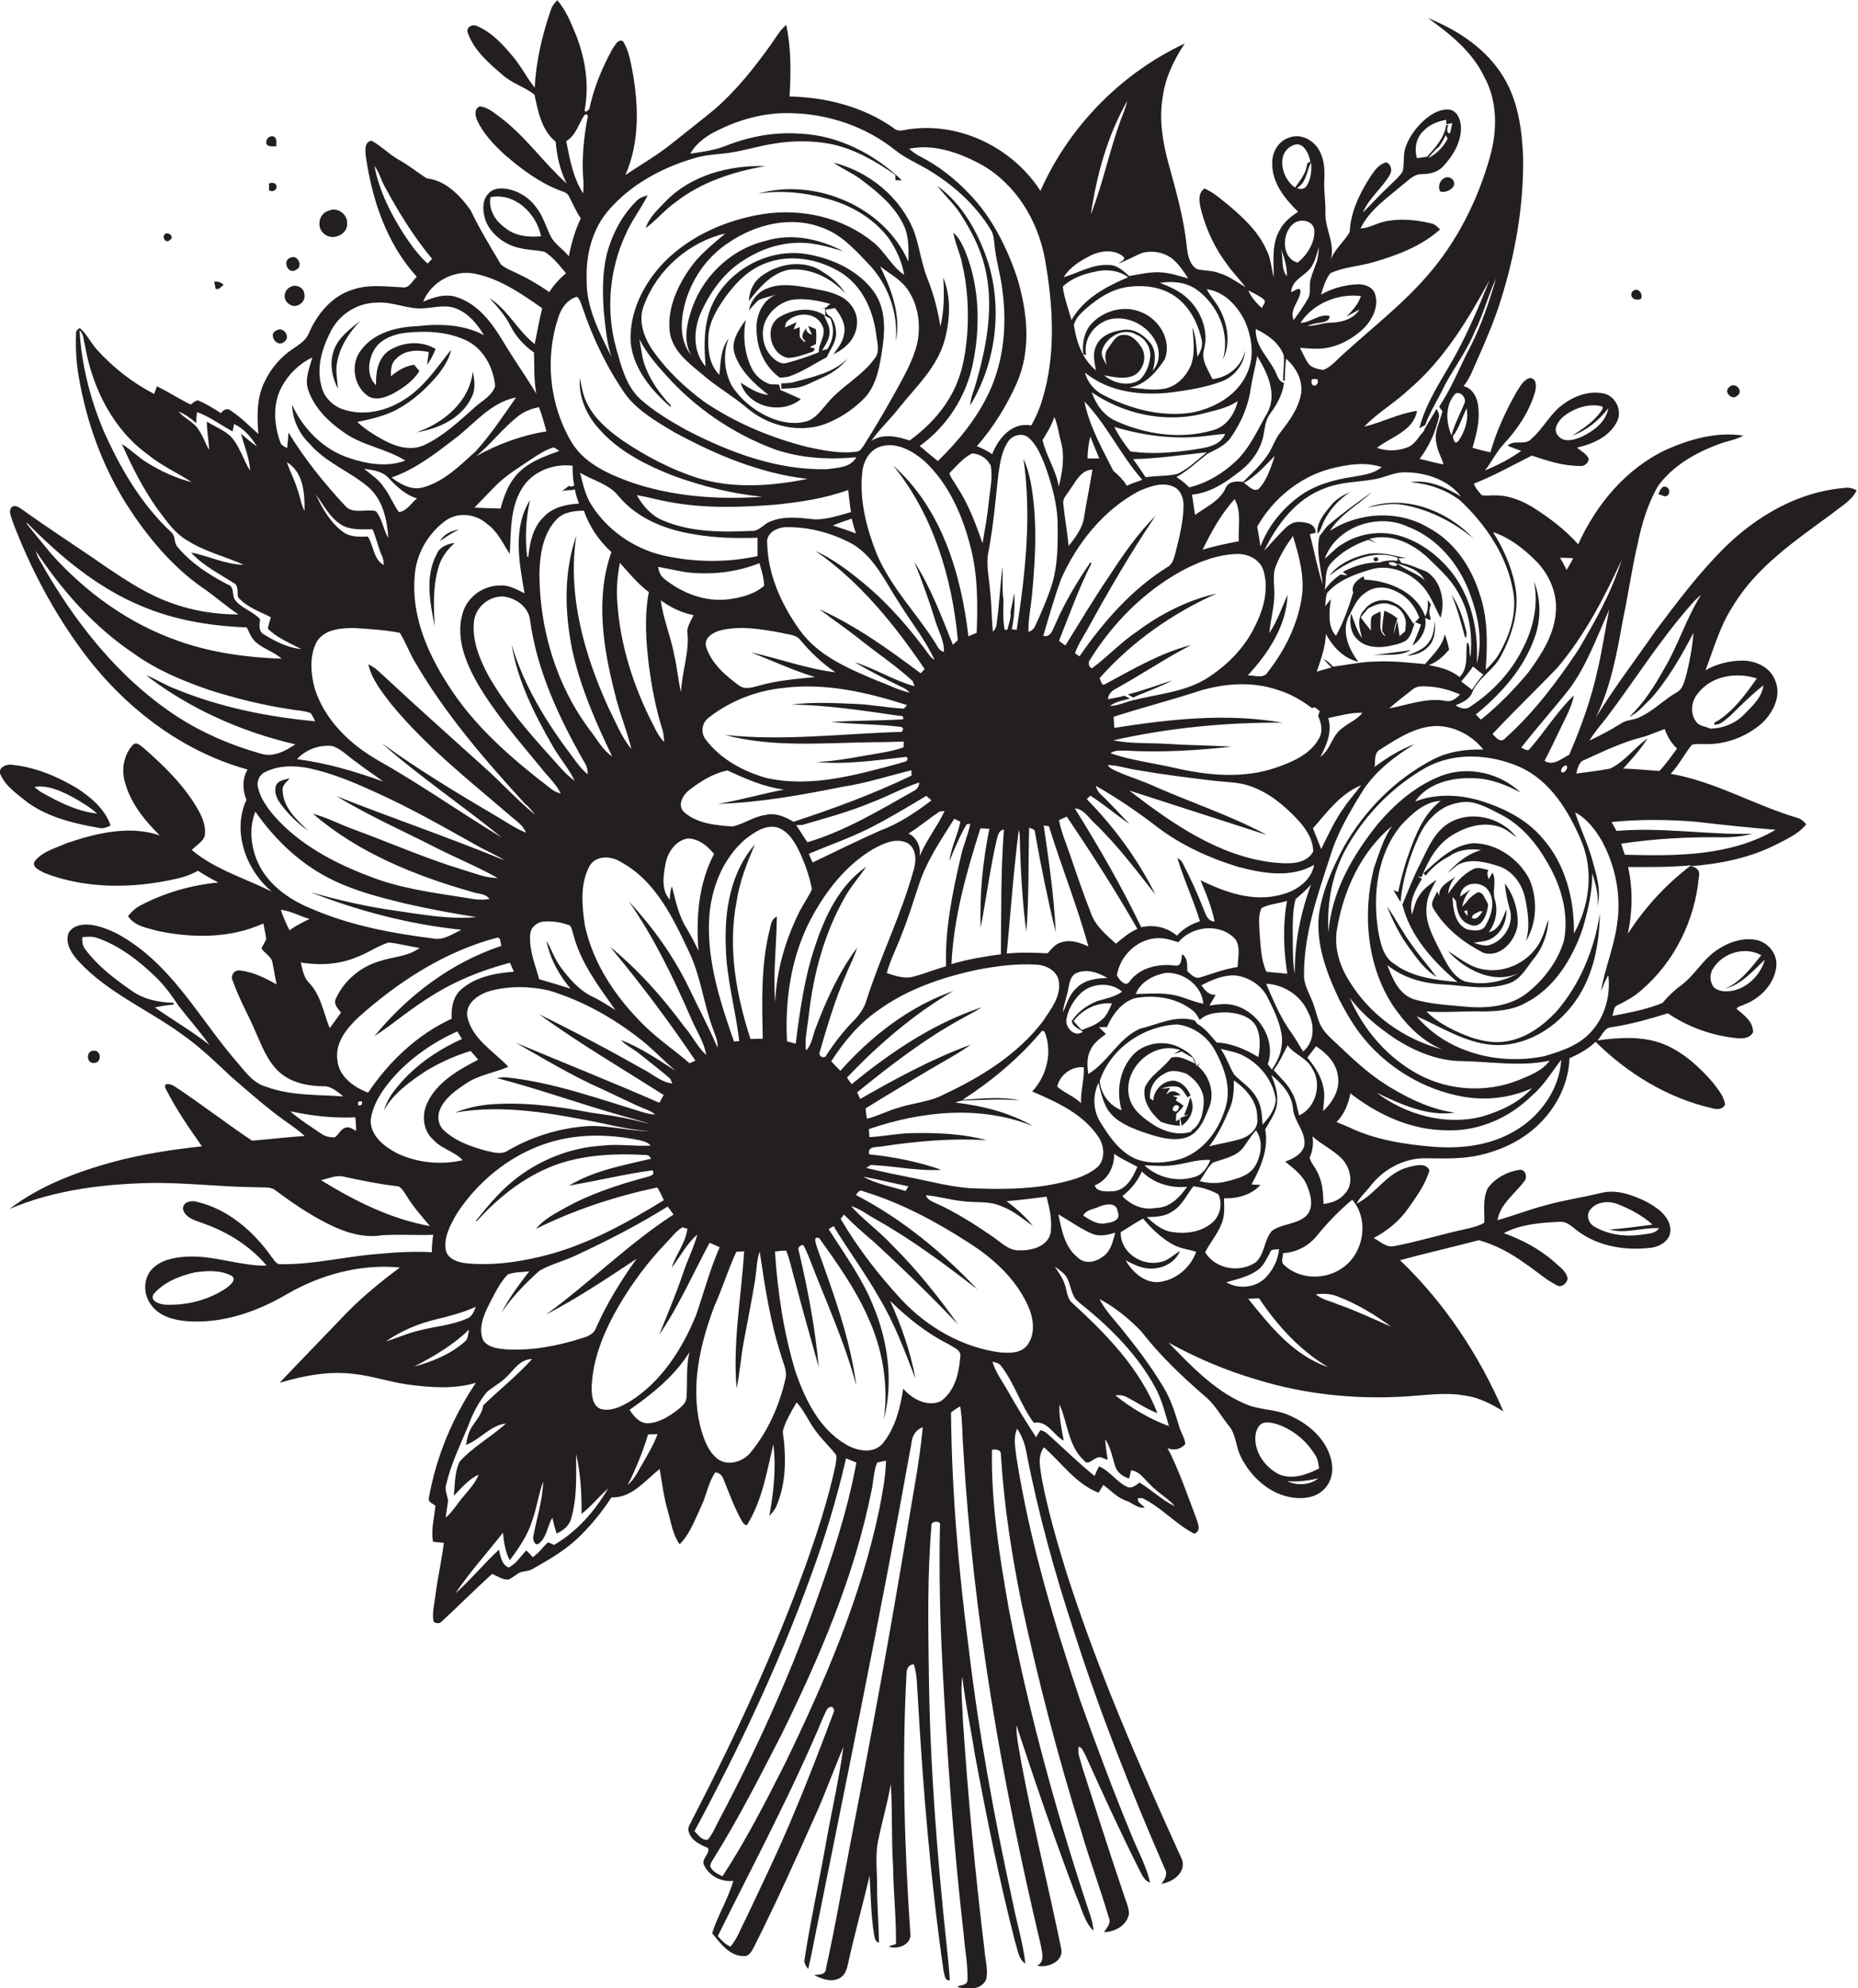 <?xml version="1.0" encoding="utf-8"?>
<!-- Generator: Adobe Illustrator 19.2.0, SVG Export Plug-In . SVG Version: 6.00 Build 0)  -->
<svg version="1.1" id="Layer_1" xmlns="http://www.w3.org/2000/svg" xmlns:xlink="http://www.w3.org/1999/xlink" x="0px" y="0px"
	 viewBox="0 0 789.5 844.8" enable-background="new 0 0 789.5 844.8" xml:space="preserve">
<g>
	<path fill="#231F20" d="M783.1,207.4c-19,1.7-36.3,11.7-49.8,24.8c-11.2,11-20.6,23.6-30,36.1c-8.4,12.2-17.4,23.9-25.2,36.6
		c6.3-12.8,8.9-27,11.4-41c2.3-10.8,3.8-21.7,6.3-32.5c1.8-8.7,4.3-17.3,8.8-25c6.3-8.5,15.8-14,25.6-17.6c3.5-1.4,7.3-1.8,10.6-3.7
		c-11.1-1.7-22.5,1.4-32.6,5.9c-17.2,8-29.9,23.3-37.6,40.3c-5.7-6.4-12.5-11.5-19.7-16c-4.8-2.8-10.1-4.9-15.7-4.8
		c-1.9-0.1-3.8,0.3-5.6-0.1c-1.2-1.5-2.8-3-3.3-4.9c8.5-3.3,16.4-7.8,24.6-11.9c6.6,2.2,13.3,4.4,20.3,4.4c1.9,0.3,3.7-1.1,3.9-3
		c-0.9-2.2-3.3-3.3-5-4.8c6.5-1.5,13.5-4.4,16.8-10.7c2.7-4.6-0.2-11.2-5.5-12.3c-6-1.3-12.4,1-17.2,4.6
		c-5.5,3.9-8.4,10.3-13.5,14.7c-2.6,3-7.4,0.1-10.1,2.9c1.9,0.8,3.8,1.5,5.8,2.2c-4.8,3.4-10,6.1-15.4,8.3c2.7-3.4,4.6-7.4,7.5-10.7
		c6-6.4,11.2-13.9,13.7-22.4c0.6-2.1,1-5.8-2-6.2c-3,0.7-4.4,3.9-6,6.3c-4.5,8-8.4,16.5-10.9,25.3c-2.5-0.5-5.1-1.2-7.6-1.9
		c1.5-5.4,3.1-10.8,2.5-16.5c-0.1-4-2-8.7-6.3-9.7c1.8-2.3,3.1-4.8,4.2-7.5c4.3-9.8,8.8-19.7,11.9-30c6-19.4,9.5-39.6,9.2-59.9
		c-0.5-11.6-2.1-23.7-8.3-33.9c-7.2-12-19.4-20-32.1-25.1c9.3,6.7,18.6,14.1,23.7,24.6c5.9,10.5,5.8,23.1,2.6,34.4
		c-5.2,18.6-14.2,36.4-27,50.9c-11.9,13.6-26.5,24.3-39.4,36.7c-1.4,1.2-2.8,2.4-4.6,2.9c-2.1-0.4-4.5-0.8-6-2.5
		c-1.5-2.1-2.5-4.6-3.7-6.9c2.5,0.2,5.1,0.4,7.6,0.4c7.2-0.1,13.9-3.6,19.1-8.3c3.8-3.7,6.8-9.2,5.3-14.6c-0.8-3.2-4.3-4.6-7.4-4.5
		c-5.5,0.2-10.9,1.7-15.7,4.4c1-3.1,1.9-6.5,4-9.1c5.8-2.7,12.3-2.9,18.3-4.7c10.1-2.9,20.4-6.8,28.3-13.9c-1.1-1.1-2.3-2.4-3.9-2.6
		c-6.2-1.5-12.8-2.1-19.1-0.9c-3.7,0.7-7,2.9-10.8,3.1c3.8-7.9,11.3-12.9,17.8-18.5c2.5-1.8,4.7-4.6,8.1-4.6c3.3,0,6.8-0.7,9.1-3.2
		c4.3-4.5,7.9-10.5,7.7-17c-0.2-2.9-1.5-6.5-4.7-7.2c-3.9-0.5-7.5,1.6-10.4,4c-3.6,3.1-6.6,7-8.3,11.5c-1.4,3.5-0.5,7.3-1.4,10.8
		c-1.8,2.8-4.5,4.8-6.8,7.2c-3.5,3.2-6.6,6.9-10.1,10.2c2.6-6.1,8.1-10.3,11.4-15.9c1.2-1.7,0.7-4.6-1.4-5.4c-3,0.6-4.9,3.3-6.5,5.6
		c-4.7,7.2-8.7,15.3-9.1,24c-2.4,4.3-6.7,7.4-8.2,12.3c2.4-7.2-2.5-13.7-2.1-20.9c0.1-4.3-0.7-8.7-0.5-13c0.2-4.3,0.2-8.9-2-12.8
		c-2.2-4.5-7.8-7.6-12.7-5.8c-4.9,1.4-7.7,6.6-7.4,11.4c0,8.1,5.5,14.8,11,20.2c-3.1,2-6.1,4.4-7.8,7.7c-3.6,6.1-2.5,13.4-2.6,20.1
		c-1-4-1.2-8.2-3.2-11.9c-3.4-7.5-9.5-13.2-15.6-18.4c-3.4-2.7-6.6-5.7-10.6-7.4c-3.1,2.2-2.1,6.2-1.4,9.3
		c2.2,8.3,5.9,16.3,11.2,23.2c2.3,3.3,5.2,6.1,7.6,9.4c-3.6-2.1-7-4.7-11-5.9c-3-1.2-6.4-1-9.5-1.7c-3.3-1.9-4-6-4.4-9.4
		c-1.2-12.1-4.6-23.9-7.8-35.6c-2.5-9.2-4.1-18.9-2.4-28.4c1.1-8.2,4.8-15.7,9.3-22.5c-27,12.6-49.2,35.3-61.3,62.6
		c-11.6-18-33.5-29-54.9-26.3c-2.5,0.1-5.4,1.7-7.5-0.4c-12.8-9-28.6-13.1-44.2-13.4c0.6-10.1,0.7-20.5-1.4-30.4
		c-2.7,2.2-4.3,5.2-6.3,8c-7.1,10-14.9,19.8-24.2,27.9c-6.1,5-12.3,9.8-18.4,14.7c-6.1,4.9-13,8.8-19.5,13.2
		c6.1-13.7,5.7-29.3,3.1-43.8c-0.9-4.5-1.6-9.2-4.1-13.1c-2.1-1.1-3.2,1.7-4.3,3c-4.5,8.1-8.1,16.8-10,25.9
		c-0.4,0.3-1.1,0.9-1.5,1.2l-0.5-0.7c2.1-10.9,0.3-22.2-3.8-32.4c-2.1-5-4.1-10.2-7.8-14.4c-1.1,1.1-2.2,2.4-2.7,4
		c-3.7,10.7-6.3,21.8-6.9,33.1c-3.4-4.1-5.7-9-9.2-13.1c-4.2-5.1-8.9-10.2-15-12.9c-2.2-1.3-5.4,0.4-4.1,3.1
		c2.7,7.3,8.9,12.6,14.6,17.5c4,3.6,9.4,5.1,13.6,8.4c1.5,7.1,3,15.1,9,20c0.5,6.1,1.9,12.3,4.7,17.8c-9.8-8.8-17.3-19.8-27.8-27.8
		c-2.8-2-5.5-4.6-9.1-5c-2.5,0.9-2,4.1-1.1,6c2.6,5.7,7.1,10.3,11.6,14.5c6.9,5.9,14.3,11.6,22.9,15c1.5,0.7,3.6,0.9,4.4,2.6
		c1.7,3.2,3,6.5,5.1,9.5c-2.5,5.1-4,10.6-5.1,16.1c-2.4-3.1-6.1-5.1-7.8-8.7c-2-4-3.2-8.5-6-12c-3-4.3-7.8-7.2-12.9-8
		c-2.5-0.3-5.4-0.2-7.2,1.8c-3.2,3-2.7,7.9-1.5,11.7c2.4,6,8.3,10.4,14.5,11.7c3.4,0.9,7.1,0.8,10.6,1.6c3.7,2.3,6.3,5.8,9.1,9.1
		c-2.7,2.3-5.2,5-7.1,8c-4.1-2.8-8.3-5.4-12.8-7.5c-2.6-1.4-5.6-2.3-7.8-4.3c-4.5-7.6-9.1-15.1-12.9-23.1
		c-4.5-6.2-10.6-12.6-18.6-13.4c-4-2.6-7.8-5.7-12-8c-4.1-2.3-7.3-5.8-11.4-8c-3.1,0.4-2.7,4.1-2.5,6.3c2.6,18.6,8.9,37.5,21.7,51.5
		c-1.9,1.7-3.2,5.1-6.2,4.5c-7-0.3-14.3-1.4-21.1,1c-8.8,2.7-15.1,10.4-18.6,18.6c-1.2,2.9-3.9,4.6-6.4,6.3
		c-5.4,3.5-9.8,8.6-12.5,14.5c-3.3,6.8-3.1,14.5-2.5,21.9c-3.9-3.4-7.5-7.2-11.9-10c-1.4-1.2-3.2-0.1-4,1.2
		c-3.2-2.1-6.4-4.1-9.9-5.5c-1.2,0.3-2.1,1.2-3,1.8c-4.9-2.4-9.4-5.3-14.3-7.8c-0.3,0.8-0.9,2.4-1.2,3.3
		c-9.1-4.7-17.3-11.1-24.2-18.7c-2.7-2.9-4.3-6.7-7.4-9.3c-0.9,0.6-1.8,1.3-1.6,2.6c-0.2,6.1,0.1,12.3,1.2,18.3
		c3.3,19.3,10.1,38.1,20.7,54.7c8.5,13.1,18.7,25.5,31.5,34.5c5.4,3.6,10.2,8,15.6,11.6c-9.6,0-19.3-1.5-28.3-4.8
		c-10.1-3.5-19-9.4-27.8-15.3c-12-8.4-24.3-16.2-36.2-24.8c-1.1-0.7-2.4-1.6-3.8-0.9c-2,1.7-0.3,4.4,0.2,6.4
		c7.4,19.6,17.3,38.3,29.8,55.2c17.4,23.4,41.7,42.3,70,50.1c-2.4,4-2.1,8.7-0.5,12.9c-6.2,13.5-0.1,29.9,10.8,39
		c-11.4-5.7-24.1-9.4-34-17.7c1.8-2,4.6-3.3,5.5-6c0.6-3.8-0.8-7.4-2.6-10.7c-5.8-10.4-14.4-18.8-23.3-26.6c-1.4-1-3.1-3-4.7-1.3
		c-4,4.4-5,11-3.1,16.5c2.5,8.6,8.3,15.7,14.6,21.9C55,350.6,41,354,28.3,358.3c-4.6,2.1-10.1,3.4-13.5,7.6
		c-1.6,2.6,2.4,4.1,4.2,5.1c17.6,6.8,37.3,6.6,55.6,2.5c3.3-0.7,6.6-1.8,9.5-3.5c2.8,1.8,5.7,3.5,8.7,5c-11.6,1.1-23,4.4-33.2,9.8
		c-2.1,1-3.7,2.7-5.2,4.5c2.8,4.3,8.2,5,12.7,6.3c14.8,3.1,30.8,3.2,44.8-3.2c0.4,2.3,1,4.5,1.2,6.8c-0.6,1.3-1.4,2.5-2,3.8
		c1.4,2.2,4.3,3.4,4.7,6.2c0.6,3,1.1,6.1,1.7,9.1c-4.8-2.7-9.9-5.3-15.5-5.9c-2.6-0.4-4.3,2.4-3,4.6c2.5,7.2,6.3,13.9,9.3,20.8
		c2.8,6.2,5.1,12.9,10.3,17.7c5,4.5,11.9,6,18.5,6.1c3.5-0.3,6.2,2.3,8.8,4.3c-11-0.8-22.3-0.2-32.8-4.1c-5.9-1.6-9.4-7.1-13.2-11.4
		c-12.9-15.1-22.9-32.9-38.4-45.7c-6.3-5.1-13.4-9.8-21.5-11.5c-3.7-0.7-8.6-0.5-10.8,3.1c-1.8,4.6,1.4,9.2,4.4,12.4
		C46,422,63.1,429.1,77.6,439.7c7.5,5.3,14.1,11.7,20.8,18c7.2,6.2,14.3,12.5,22,18.1c3.1,2.2,6.3,4.4,9.1,6.9
		c-7.5,0.5-14.9,1.4-22.4,2c-11.1-7.4-21.6-15.6-32.8-23c-1.5-1.1-5.4-2.1-3.8,1.1c4.3,8.5,9.8,16.5,15.3,24.3
		c-12.7,1.4-25.3,3.3-37.6,6.6c-15.6,4.3-31.2,10.1-44.1,20c18.6-7.9,39-10.5,59.1-11c15.4-0.3,30.7,1.7,46.1,1.8
		c2.7,0.2,5.8-0.4,8,1.5c6.7,5,13.6,9.7,21,13.5c7.3,3.8,15.6,6.8,24,5.4c7.3-0.5,14.6,0.1,21.8-0.2c-0.4,2.5-0.6,4.9-0.6,7.4
		c-7.5-0.4-15,0-22.4,0.7c-14,1-27.7,4.6-41.8,4.4c-2,0.2-2.8-1.9-3.9-3.1c-7.6-10.8-18.3-20.1-31.3-23.3c-2.5-0.9-6.8-0.3-6.3,3.3
		c1.4,3.9,6,4.7,9.5,6.1c9.9,3.6,19.2,9.5,26,17.6c-11.5,0.2-22.5-4.5-34.1-3.8c-5.3,0.3-11.1,1.4-14.8,5.5
		c-3.6,4-3.5,10.6-0.3,14.8c3.3,4.9,9.5,6.6,15.1,7.1c15,1.2,29.8-3.9,42.6-11.4c14.4-8.4,31.4-13,48.1-11.4
		c-9,6.7-17.7,13.9-25.3,22.1c-8.6,9-17.3,17.9-25.8,26.9c10.1-3,20.7-5.1,31.3-3.8c7.8,0.8,15.3,3.4,23,4.5
		c9.6,1.3,19.7,2.1,29.1-0.7c-9.8,14.6-16.8,31.2-19.9,48.6c-0.7,2,1.4,2.6,2.7,3.6c-0.4,5.1-2,10.2-1,15.3c1.5,0.2,3,0.4,4.6,0.5
		c-0.9,7.2-2.5,14.3-3.5,21.6c-0.4,3.9-1.6,7.9-0.9,11.8c1,0.9,2.5,1.1,3.5,0c7.2-6.6,14.1-13.6,21.4-20.2c2.3,0.9,4.4,2.6,7,2.4
		c1.8-0.8,3.2-2.2,5-3.1c1.8-0.5,3.8-0.5,5.4-1.5c6.5-3.7,13.1-7.5,18.6-12.6c5.6-5.3,10.5-11.2,14.7-17.7
		c8.7,0.3,14.3-7.2,20.5-12.1c1,6,1.8,12.1,3.5,18c1.4,4.7,2,9.9,5,14c4.4-4.4,6.5-10.5,9.1-16c2.3-4.7,3-10.1,6-14.5
		c1.7,0,3,1.3,3.5,2.8c2.4,5.9,4.6,12,7.7,17.6c0.6,1,2,3.1,2.8,1.1c6.1-10.2,8-22.1,10.7-33.5c1.3,10.2,0.1,20.4-1.7,30.5
		c1.1-1.3,2.4-2.6,3-4.2c4.3-10,4.2-21.2,2.7-31.7c1.1-4.4,3.6-8.4,5.9-12.4c3.4,3.7,5.2,8.4,8.3,12.4c2.4,3.3,5.4,6.1,8,9.3
		c1.2,1.2,0.3,3.2,0.3,4.7c-3.1,14.6-7.8,28.9-12.8,43c-13.4,37-30,72.8-48.1,107.8c-0.7,1.7-2.3,3.4-1.5,5.4
		c1.1,3.7,4.9,5.4,8.2,6.8c0.8,2.5-2.7,4.4-1.9,6.9c2,4.8,7.5,7.7,12.6,7c-2.2,7.8-6.6,14.6-9,22.3c3.5,4.2,7.4,9.8,13.5,9.7
		c2.2,0.2,3.3-2.1,4.2-3.7c9.3-18.5,17.8-37.3,26.2-56.2c4.3-9.5,7.8-19.4,11.9-29c-2,14.4-5.3,28.6-7.8,42.9
		c-2.8,15.8-6.3,31.4-8.7,47.2c-0.5,1.7,0.6,3,1.5,4.3c0.5-2.1,1-4.2,1.4-6.3c14.5-72.3,29.5-144.6,42.5-217.2
		c0.3-3,1.8-5.7,4.8-6.7c-1.4,15-4.4,29.8-6.8,44.7c-7.1,42.8-14.9,85.5-23.2,128.1c-3.7,19-6.9,38.1-11.1,57c0,3-3,2.7-5.1,3
		c3.2,1.5,7,3.1,10.4,1.5c2.2-0.9,3.3-3.1,3.8-5.3c2.8-12.9,6.4-25.6,9.4-38.5c0.5,8.2,0.6,16.4,1.8,24.5c0.4,1.5,0.3,3.6,2.2,4
		c-0.1-7.8-0.8-15.5-0.8-23.2c0.1-7-1-14,0.6-20.9c1.6-7.8,3.9-15.4,5.2-23.3c0.8,11.7,0.2,23.4,1,35.1c0.1,11,1.4,21.9,1.2,32.9
		c-0.8,0.2-2.3,0.7-3.1,1c3.9,1.6,10-0.9,9.2-5.8c-2.5-36.6-3.6-73.5-1.6-110.2c0-2,0.9-3.8,3.1-3.9c1.5,4.5,1.3,9.4,1.7,14.1
		c2.2,38.8,5.4,77.5,10.9,116c0.4,1.4,0.5,4.8,2.7,4.1c-0.3-5.1-0.9-10.1-1.4-15.1c-4-37.9-7-75.9-7.5-114
		c-0.3-21.4-0.7-42.8,1.1-64.1c-0.3-2,4.4-2.2,3.6,0.1c-0.4,19.3,0,38.7,1,58c2,38.7,4.7,77.3,9.1,115.8c0.5,6.4,1.8,12.7,1.6,19.2
		c0,2.4-2.8,2.1-4.4,2.9c4.1,1.5,10.2,1.5,12.3-3c1-3.9-0.3-8-0.6-12c-4-32.9-7.1-65.8-9.3-98.9c-0.1-6-1-12-0.2-17.9
		c1.2,11,3.6,21.9,5.3,32.9c5,26.8,10.4,53.6,17.2,80.1c1.1,3.1,1.3,7.1,4.3,9c-1-8.8-3.7-17.5-5.4-26.2
		c-7.8-35.7-14.4-71.7-18.7-108c-4.3-33.1-7.2-66.5-7.5-99.9c1.1-1.1,2.5-1.9,3.9-2.7c1,5.8,0.8,11.8,1.3,17.6
		c4.1,71.2,16.4,141.7,32.9,211.1c0.5,3,2,7.2-1.5,9c4.4,1,11-1.6,10.3-6.9c-5.4-26.4-12-52.7-17-79.2c-0.8-5.4-2.2-10.7-2.1-16.1
		c8,24.4,16.3,48.6,25.4,72.6c2.3,4.9,3.3,10.8,7.3,14.7c-0.1-2.5-0.8-5-1.6-7.3c-14-42.2-25.8-85.1-34.2-128.7
		c-4-22.5-7.7-45.3-7.3-68.3c1.6-0.4,4-0.1,3.8,2.1c1.3,21.4,4.6,42.7,8.9,63.7c7,32.5,15.4,64.8,25.3,96.5
		c3.6,12.3,8.1,24.3,11.7,36.6c1,2.3-0.9,4.2-2.1,6c4.6,0,9.5-2.7,10.6-7.5c0.1-2.9-1.3-5.5-2.1-8.2c-6.2-18.2-12-36.6-17.9-54.9
		c-0.6-2.7-2-5.4-1.3-8.2c1.6,0.5,2,2.3,2.8,3.6c7.4,16.4,14.9,32.8,23,48.9c1.1,2.1,2.1,4.5,4.5,5.3c-1.6-7.2-5.3-13.6-8-20.4
		c-7.7-18.7-14.8-37.7-21.6-56.7c-11.4-33.9-21.6-68.2-27.2-103.6c-0.4-4-1.5-8.3,0.3-12.2c2.1,3.1,3.4,6.7,4,10.4
		c5,25.7,12,51,20.2,75.9c10.9,34.2,24.2,67.7,38.5,100.6c1.5,2.3,0,4.7-1.4,6.5c4.8-0.7,10.5-4.8,8.8-10.2
		c-18.3-40.3-36.1-81-49.5-123.2c-3.9-12.7-7.6-25.6-10.1-38.6c-0.6-4.5-2.1-9.5,0.9-13.5c7.5,6.6,13.6,15.6,23.2,19.3
		c0.7-1.1,1.3-2.2,2-3.3c3.2,2.3,5.9,5.4,9.7,6.7c2.7,0.9,4.9,3.4,7.9,2.9c-1.1-1.3-3.2-2-2.9-4c0.5,0,1.4,0,1.9,0
		c8.1,3.9,14.1,11,22,15.1c3.4-1.1,1.4-4.8,0.7-7.1c-3.8-9.9-7.1-19.9-12-29.3c2.6,1.3,5.9,0.5,7.6-1.8c-0.4-2.7-2-4.9-2.7-7.5
		c-1.7-5.7-3.5-11.4-6.6-16.5c-5.3-8.9-11.6-17.2-18.1-25.2c-3.2-3.9-6.8-7.7-9.1-12.3c6.6,3.5,12.6,8.4,17.8,13.8
		c8.1,10.5,17.8,19.6,27.8,28.2c3.8,3.4,6.2,8,9.4,11.9c3,3.6,2.9,8.6,4.8,12.6c4.2,8.9,12.4,16.5,22.4,17.9
		c4.9,0.7,10.5-0.2,13.8-4.2c3.1-3.5,3.5-8.5,2.2-12.8c-2.4-8.3-9.5-14.4-17.2-17.8c-6.2-3-13.5-2.3-19.7-5.3
		c-12.7-5.6-22.5-16-32-25.8c11.8,6.5,24.2,11.8,37.1,15.6c22.2,6.9,45.8,9,68.9,6.9c6.6-0.5,13.3-1.2,19.9,0
		c6,0.8,11.3,3.6,16.4,6.7c-10.3-23.9-25-46.1-43.9-64.2c11.1-3,22.4-5.6,33.5-8.5c7.1,2,13.6,5.5,19.5,9.8c4.6,3,8.7,6.9,13.7,9.4
		c1.9,1.1,4.2-0.9,4.5-2.8c-0.4-3.2-3.5-5.1-5.7-7.2c-6.2-5.5-13.7-9.4-21.4-12.2c7.2-3.8,15.5-4.4,23.5-4.8
		c3.6-0.4,5.9,2.6,8.6,4.4c8.7,6.2,20,7.9,30.5,6.6c4-0.5,8.4-3.3,8.2-7.8c-0.4-5.7-5.7-9.3-10.3-11.8c-6-2.9-12.8-5.4-19.5-3.6
		c-7.8,1.9-15.7,3-23.4,5.2c-6.9,1.8-13.5,4.4-20.3,6.3c1.2-6.9,7.2-11,11.2-16.3c1.8-1.7,0.8-5.5-1.9-5.1
		c-5.2,0.8-10.3,3.5-13.4,7.8c-2.3,4.5-1.3,9.8-1.5,14.7c-2.5,1.4-5.3,2.1-8.1,2.7c-10.1,2.2-20,5.3-30.1,7.2c-3.4,0.8-6-2-8.8-3.4
		c5.8-3.1,11-7.3,14.8-12.8c3.5-5,7.2-10,8.9-16c-1.6-3.5-6.2-2-9.1-1.3c-9.1,2.4-13.8,11.5-21.9,15.5c1.6-3.1,4.3-5.3,6.3-8
		c5.7-7.1,14.7-11.7,23.9-11.3c7.3,0.1,14.8,0.3,22-1.3c8-1.8,15.8-5.2,22.2-10.4c9.3-7.5,15.7-18.8,16.1-30.8c4-1.8,7.9-3.9,11.1-7
		c13.6,13.5,30.7,23.9,49.4,28.2c2,0.6,4.5,0.7,5.6-1.5c-0.4-3.6-3-6.5-5.1-9.3c-5.6-6.5-12.1-12.5-20-16c-9.1-4-19.5-3.3-29.1-2
		c1.9-1.9,2.8-5.4,5.9-5.6c8.2-1.2,16.1-3.5,24-5.9c8.9,6,19.3,9.7,30,10.6c2.3,0.2,5.2-0.3,6.2-2.6c0.1-4.5-3.9-7.3-7-9.9
		c0.5-1.2,2.2-1.2,3.2-1.8c6.9-2.6,13-8.8,13.7-16.4c0.5-5-3.3-9.8-8.1-11c-5.9-1.3-12.1,0.8-17,4.1c-6.1,4-9.6,10.9-15.5,15.2
		c-2.9,2.1-5.5,4.7-7.8,7.4c-6.8,2.8-14.1,4.1-21.3,5.5c0.7-1.5,0.4-3.9,2.3-4.6c3.5-1.7,7-3.6,9.9-6.2c14.2-12.1,23-30,24.6-48.5
		c0.7-2.5-1.3-4.2-3.7-4.3c12.5-1,24.8-3.4,36.1-9c4.6-2.4,9.8-4.6,13.2-8.8c-1-1.3-2.3-2.4-3.9-2.8c-18.2-5.4-34.8-15.4-53.7-18.7
		c3.5-3.7,5.8-8.3,9-12.3c1.8-0.6,3.8-0.2,5.7-0.3c8.7,0.2,17.5-3.1,24.1-8.9c4.8-4.5,8.5-11.9,5.5-18.4c-2.1-5.4-8.1-8.1-13.6-8.2
		c-5.5,0-11.1,1.4-15.9,4.1c3.5-9.1,6.1-18.7,11.5-27c10.1-17,26.9-28.2,42.5-39.7c3.6-3,8.1-5.3,10.2-9.7
		C787.4,207.4,785.3,207,783.1,207.4z M664.2,177.1c4.5-3.6,10.8-5.9,16.6-4.4c0.7,1.2-0.6,2-1.1,2.9c-3.1,4-7.4,6.8-11.6,9.5
		c6.2-2.2,11.3-6.5,15.3-11.6c-1,5.8-6.3,9.7-11.3,12.1c-3.1,1.3-7.5,2.7-10-0.4C659.6,182.6,662.1,179,664.2,177.1z M606.9,67.2
		c1-1.4,2.2-2.7,3.4-3.9c0.3-0.3,0.9-0.7,1.2-1c1.1-1.6,2-3.2,2.9-4.9c0.2,0.4,0.5,1.2,0.7,1.6C613.4,62.4,610.4,65.4,606.9,67.2z
		 M604.9,55.6c2.5-2.7,6-4,9.6-4.7c0,0.5,0.1,1.5,0.1,1.9c0.6-0.1,1.9-0.4,2.5-0.5c-0.3,1.4-0.6,2.8-0.9,4.2c-1.7,1-1.4-3.1-0.6-3.4
		l-1.1,0.1c-0.8,5.4-4.6,9.5-8.1,13.4c-1.4,0.2-2.8,0.4-4.3,0.6C600.9,63.2,601.7,58.5,604.9,55.6z M214.5,96.7
		c-4.1-2.9-7-7.7-6.1-12.9c10.4-2.1,19.6,7,21.5,16.6C224.5,100.9,218.7,100.3,214.5,96.7z M65.8,428.1c2.6-0.6,5.3-1,8-1.2
		l-0.1-0.8c-6.2-0.1-12.5-1.4-17.6-5c-7.2-5-14.4-10.4-19.7-17.5c-1.3-1.5-1.6-3.5-1.4-5.4c2-0.1,4.1-0.4,6.1,0.3
		c9.5,3.2,17.7,9.6,24.9,16.5c3.8,3.6,6.9,7.9,9.8,12.3c4.3,5.6,9.1,10.9,13.2,16.7C81.6,438.2,73.5,433.5,65.8,428.1z M96.4,547.2
		c-7.6,5.2-17,7.6-26.2,7.2c-2.2-0.1-6.6-1.5-5-4.4c4.4-5.2,11-7.8,17.5-9.3c5.3-0.8,11.2-1.1,16,1.6
		C100.5,544.2,97.7,546,96.4,547.2z M546.9,629.4c4.5,0.4,9-0.2,13.3-1.2C556.4,631.2,551.2,631.3,546.9,629.4z M536.2,604.9
		c2.2-1,4.6-0.2,6.8,0.4c6.6,2.3,12.3,7.1,15.9,13.1c1.1,1.6,1.3,3.6,1.6,5.6c-5.1,2.6-11.2,4.8-16.8,2.6
		c-5.8-2.9-10.4-8.9-10.3-15.6C533.5,608.7,534.2,606.1,536.2,604.9z M675.5,514.3c2.6-3.6,7.7-4.2,11.7-2.7
		c5.4,2.1,10.7,4.9,15,8.8c-6.1,0.8-12.2,1.6-18.3,2.1c7,1.9,14-1,21.1-0.6c-1.7,2.5-5,2.3-7.7,2.8c-6.7,0.9-13.8,0-19.7-3.4
		C675.2,520.1,673.9,516.7,675.5,514.3z M727.9,411.6c4.1-6.7,13.5-9.6,20.5-5.7c-4.4,5.4-8.6,11.3-15.3,14.2
		c7-1.8,11.8-7.6,16.8-12.3c-1.8,6.4-7.1,11.8-13.7,13.2c-2.6,0.4-5.6,0.5-7.8-1.3C726.5,417.5,726.3,414,727.9,411.6z M679,284
		c-2.7,12.6-7.1,24.9-12.2,36.7c-3.2,1.6-6.8,5-10.5,2.6c2.3-4.3,4.3-8.7,6.4-13c2.3-4.8,5-9.5,6.1-14.8
		c-7.1,6.7-12.2,15.2-18.6,22.5c-1,1.7-2.6,0.1-3.8-0.3c6.6-8.5,13.8-16.5,20.5-25c7.5-10.2,11.7-22.2,16.9-33.7
		C682.1,267.4,680.9,275.8,679,284z M592.2,462.9c-8.5-4.8-15.8-11.4-22.8-18.1c-2.7-2.6-5.8-5-7.8-8.3c-1.7-3-2.3-6.4-3.4-9.5
		c-1.4-4.3-4.3-8.3-4.1-13c0-17.3,5.8-33.8,11.1-50c2.9-9.8,8.2-18.7,13.5-27.4c5.4-8.7,13.8-15.1,22.4-20.4
		c-6.1,2.3-11.8,5.7-17,9.7c0.4-2.5-0.4-6.1,2.5-7.5c7.2-4.6,14.8-9.6,23.6-9.9c7.8,0,15.3,4,20.1,10c-7.6-0.2-15.3,0.9-22.1,4.6
		c-15.6,8.3-28.5,21.4-37.2,36.8c-4.9,9.1-9.2,18.8-10.6,29.1c-1.2,12.4,3.3,24.4,8.5,35.4c2.5,4.9,5.3,9.8,8.6,14.3
		c10.7,14.3,27,24.4,44.6,27.4c9.7,1.6,19.9,0.4,28.9-3.7c-5.6,6.2-13.5,9.8-21.4,12.1c-15.5,3.9-32.2-0.8-44.7-10.2
		c10.4,5,21.6,10.2,33.4,8.5C609,471.6,600.2,467.6,592.2,462.9z M427.7,510.4c5.7-0.4,11.3-1.2,17-1.9c1.3,5,2.5,10.3,1.7,15.5
		c-1.3,5.7-8.1,7.5-13.2,7.3c-4.7,0.2-7.9-3.5-11.5-5.9c-7.6-5.2-15.4-10.2-23.8-14c-1.7-0.8-3.8-1.5-4.5-3.5
		c5.3,0.4,10.3,2,15.6,2.5c5.5,0.8,11.4-0.2,16.6,2.2c5,1.8,9,5.4,13.3,8.3C435.7,516.9,431.8,513.5,427.7,510.4z M412.1,504.9
		c-7.8-0.6-15.4-2.5-23-4.1c-7-1.4-14-2.8-21-4.5c0.9-0.6,1.8-1.6,3-1.2c9.7,0.5,19.2,2.6,28.9,2c-9.9-3.5-20.3-5.5-30.7-6.6
		c-0.8-3.7,3.5-2.9,5.8-3.4c14.6-2.2,29.4-3.5,44.2-2.6c-10.1-2.7-20.7-3.2-31.1-3c-6.3,0-12.5,1.4-18.8,1.7c0-0.8-0.1-2.5-0.2-3.4
		c22.3-7.7,47.6-10.3,69.9-1.2c-10.2-5.9-21.6-8.7-33.2-10.1c1.1-0.4,2.2-0.7,3.4-0.9c8-0.1,16-0.8,24,0c-8-1.8-16.2-0.7-24.2-0.3
		c12.5-8.1,24.1-17.8,33.7-29.3c0.2,0.1,0.7,0.2,1,0.3c3.6,8.6,1,18.9-5.2,25.5c10.4,4.5,21.4,9.4,28,19.1
		c2.8,3.9,3.3,10.3-0.8,13.5c-5,3.9-11.4,5.4-17.5,6.7C436.2,505.5,424.1,505.4,412.1,504.9z M361.9,460.7c-0.7-0.9-1.4-1.8-2-2.8
		c13.4-14.1,28.3-26.9,45.2-36.8c-18.8,6.6-34.9,19.2-48,33.9c-1.3-1.3-2.6-2.6-3.9-4c5.3-8.2,11.6-15.9,19.7-21.5
		c12.4-9.1,27.3-14.2,42.3-17.4c8.3-1.6,16.7-2.7,25.1-2.2c4.2,0.2,8.8,2.5,9.6,7c1.1,6.5-3.4,11.9-6.7,17
		c-10.7,14.1-26.2,23.7-42,31.1c-5.9,3.2-12.8,3.6-19.1,5.6c-4.7,1.3-9,3.6-13.7,4.8c-0.3-1.5-0.5-2.9-0.6-4.4
		c8.9-5.6,18-10.9,27.1-16.4c5.9-3.5,12-6.7,17.6-10.7c-16.4,6-31.8,14.4-47,23.1c-0.4-0.9-0.8-1.9-1.3-2.8
		c14-11.4,28.4-22.5,44.2-31.2c3-1.7,6-3.2,8.9-5C396.6,434.8,378.5,447.1,361.9,460.7z M346.7,436.6c-1.4,3.3-1.6,7.2-4.2,9.8
		c-0.7-5.1,0.7-10.2,1.2-15.3c2-17.7,6.8-35.3,15.8-50.7c2.5-4.3,5.8-8,8.6-12.1c-11.4,7.9-17.5,20.9-21.7,33.6
		c-4.6,13.4-6.5,27.6-8.3,41.6c-1.2-0.3-2.5-0.7-3.7-1c-0.9-17.6,1.7-35.7,9.9-51.5c6.3-12,14.9-23.2,26.7-30.2
		c4.4-2.4,10-5.1,14.9-2.4c3.7,2.6,3.5,7.8,2.2,11.7c-5.2,18.8-14,36.3-19.9,54.9c-1,3.6-3.3,6.6-5.9,9.2c-4.1,4.2-7.7,8.9-11,13.9
		c-0.6,2.1-3.7,1-3-1c3.2-11.1,6.5-22.2,11.1-32.8c1.6-3.9,3.6-7.6,4.8-11.6C356.6,412.9,351.2,424.7,346.7,436.6z M326.8,396.1
		c-3.5,14.8-3,30.2-2.7,45.3c-1.7,0-3.5,0-5.2,0.1c-6.1-18.7-9.7-38.9-5.9-58.5c1.3-8.4,4.4-16.4,7.8-24.2
		c-10.3,11.7-13,28.1-12.4,43.2c0.2,13.7,4.2,26.9,5.7,40.4c-0.6,0-1.7,0.1-2.2,0.2c-5.8-16.6-11.4-33.8-10.6-51.6
		c0.6-12.8,5.5-25.9,15.4-34.4c3.8-2.9,8.5-6.3,13.6-5c4.6,1.5,7.3,6,9.3,10.1c2.4,5.2,4.4,10.6,5.4,16.2c-1.6,3.5-3.9,6.6-5.6,10.1
		c-5.8,11.8-9.5,24.7-10,37.9c-1-12.1,0.6-24.3,0.7-36.4C327.4,390.7,327.5,393.8,326.8,396.1z M293.3,431.9
		c2.2,5.5,5.8,10.5,6.8,16.4c-3.8-3.4-5.9-8.2-9.3-12c-9.2-12.5-19.6-24.2-31.6-34c12.9,15.5,25,31.6,36.3,48.4
		c-0.6,0.3-1.9,0.8-2.5,1.1c-6.2-5.4-13.1-10-19-15.8c-12-11.7-22-26.3-25.5-42.9c-1.2-8.2-2.1-17.3,1.9-24.9
		c2.6-4.9,9.3-4.6,13.4-1.9c14.7,7.9,22.1,23.6,28.9,38c5,10.3,6.2,21.8,10.1,32.5c0.9,2.7,2.4,5.4,2.1,8.4
		c-3.7-8.7-8.2-17.1-12.3-25.7c-6.5-13.4-15.3-25.6-25.4-36.5C277.8,398.3,285.9,415,293.3,431.9z M270.5,534.9
		c-6.6,9.2-12.6,18.9-17.2,29.3c-0.8,2.5-3.3,3.6-5.6,4.3c-10.5,3.4-21.5,5.5-32.5,4.9c-3.5-0.3-7.5-0.7-9.8-3.7
		c-2.3-5,0-10.5,2.2-15c2.4-4.5,4.5-9.3,8.1-13.1c2.9-1.2,6.1-0.9,9.2-1.4c-4.3,5.6-8.6,11.3-11.8,17.6c4.5-6.7,10.1-12.4,16.1-17.8
		c4.8-2.8,10.4-4.1,15.4-6.5c13.4-6.2,26.6-13,39.1-20.8c0.8,1.1,1.7,2.2,2.5,3.4c-19.3,12.5-35.6,29-54.2,42.5
		C245.5,551.6,258,543.2,270.5,534.9z M202.7,518.8c9.7-10.7,21.5-19.9,35.4-24.5c11.6-3.7,24-4.2,36.1-3.5c1.2-0.1,2,0.5,2.4,1.6
		c-11.9,2.8-24.2,5-34.8,11.4c11.9-2,23.6-4.9,35.5-6.5c1.3,2.3-1.6,2.5-3,3c-11.9,3.2-23.8,7.1-34.6,13.2c-4.3,2.4-8.8,4.8-12,8.7
		c16.3-8.1,33.7-13.8,51.5-17.6c1.3,1.6,1.9,3.6,2.9,5.4c-16.8,10.3-34.4,20-53.8,24.3c-9.9,2.3-20.1,3.5-30.3,2.5
		c-3.5-0.4-7.8-1.8-8.6-5.7c-0.9-5.7,2.2-11,4.9-15.7c8.7-13.1,21.4-23.7,36.3-29c13.3-4.8,27.8-4.7,41.5-1.8
		c1.6,0.4,3.3,0.9,4.4,2.2c-6.8,0.4-13.6-0.8-20.4,0c-13.9,0.8-27.5,6.3-38.2,15.1c-6,4.9-11,11-15.8,17L202.7,518.8z M272.1,448.1
		c4.2,3.4,8.6,6.7,12.7,10.3c0.2,0.5,0.7,1.5,0.9,2c-4.2-0.4-7.4-3.2-10.9-5.2c-15-8.5-30.2-16.6-45.7-24.2
		c17,12.4,35.2,23,52.9,34.3c-0.6,1.1-1.2,2.2-1.8,3.3c-20.2-8.8-40.7-17-61-25.5c11.9,6.8,23.6,13.9,36.2,19.5
		c6.6,3,13.1,6.4,19.8,9.1c1.1,0.4,2.3,1.1,3.2,1.9c-1.8-0.1-3.6-0.5-5.3-1c-19.1-5.8-38-12.7-58-14.8c-1.4-0.1-2.7,0.1-4,0.3
		c18.5,4.8,36.5,11.4,54.9,16.5c3.4,1,6.8,1.8,10.2,3.1c-8.2-2.4-16.7-3.8-25.1-4.9c-14.5-2.8-29.3-4.7-44-3.4
		c-4.8,0.5-9.4,1.7-13.9,3.4c20.8-3.7,41.8,0.4,62.2,4.4c6.9,1.6,13.8,3,20.8,3.5c-8.7-0.1-17.3-2.5-26-2.2
		c-12,0.7-23.8,4.3-34.2,10.3c-2.9,2.1-6.6,0.8-9.8,0.1c-6.2-1.7-12.6-4-17.4-8.4c-2.5-2.2-3.2-5.9-1.9-8.9
		c2.1-5.1,6.9-8.4,11.3-11.3c5.4-3.6,11.9-4.4,17.8-7c-6.2-6.6-15.2-11.6-17.4-21.1c-1.1-5.8,4.7-9.7,9.6-11.1
		c8.1-2.2,16.9-2.1,25.1-0.2c15.2,4.6,29.2,12.7,41.4,22.8c4.2,3.7,8.1,7.6,12.3,11.3c-7.4-4.8-14.9-9.9-23.2-13.1
		C266.1,444.4,269.4,445.8,272.1,448.1z M186.2,360.7c8.4,4.2,17.1,7.8,25.3,12.4c-5.2,0-10-2.1-14.8-3.5
		c-15.8-4.8-31-11.5-46.5-17.2c-5.8-2.1-11.2-5-17.2-6.6c19.1,16.5,43.1,26.2,67.2,33.1c2.6,1,6,0.6,7.8,3.1
		c-3.6,0.7-7.2,0-10.7-0.6c-13.5-2.1-27.2-3.9-40-8.9c-15.1-5.7-30-13.5-40.8-25.8c-2.9-3.4-5.7-7.3-6.8-11.7
		c-0.8-2.6,0.3-5.6,2.7-6.8c5.7-3,12.5-3,18.7-1.8c9.4,2,18.3,5.6,27,9.6c15.9,7,30.9,15.7,46,24.1c3.4,1.8,7,3.4,10.3,5.5
		c-23.5-9.7-47.7-17.9-71.4-27.3C156.9,346.8,171.8,353.3,186.2,360.7z M126.2,322.6c3.7-4.1,9.5-6.2,15-5.6
		c4.1,1.4,7.1,4.8,10.7,7.2c3.5,2.8,7.3,5.1,10.9,7.9C150.9,327.8,138.8,324.2,126.2,322.6z M213.2,355.9
		c-17.8-10.8-34.8-22.8-52.9-33c-11.8-6.8-22.4-17.1-26.6-30.4c-1.7-6.5-2.3-13.9,1-20c3.5-5.3,10.6-5.7,16.3-5.6
		c6.3,0.4,12.7,0.8,18.9,2c2.5,4,4.1,8.6,6.6,12.7c12.9,22.1,29.7,41.5,46.9,60.3l0.4,0.2c1.2,1.3,2.5,2.6,3.6,4.1
		c-7.8-6.3-14.5-13.9-22-20.5c-13.8-12.5-27.8-24.9-41.4-37.6c-2.4-2.1-4.5-4.5-7.5-5.8c1.5,6.5,5.9,11.9,9.9,17.1
		c14.5,17.6,32.4,31.8,49.7,46.6c2.6,2.4,6,4.3,7.4,7.8c-4.2-1.6-7.9-4.2-11.8-6.5c-16.8-9.9-33.6-20-49.5-31.5
		C178.5,330.2,196.5,342.2,213.2,355.9z M134.2,210.1c3.3,4.5,6,10,11,13c4,2.3,8.7,1.8,13.1,1.8c1.6,3.6,2.3,7.5,3.9,11.1
		c0.7,1.3,0.8,2.7,0.9,4.1c-4.4-2.3-4.3-8.2-6.8-12.1c-3.5,0.1-7.3,0.3-10.3-1.8C140.4,222.2,137,216.1,134.2,210.1z M244.3,208
		c0.3,2,1,4,1.7,6c-5.5,0.3-11.3,1.6-15.1,5.8c-4.5,4.4-5.8,10.8-6.4,16.8c-0.1,0-0.4,0-0.5-0.1c-1-8-0.5-16.1,1.2-24
		c-7.4,11.9-4.6,26.6-2.3,39.6c-3.4-1.6-6.8-3.7-10.7-3.3c-7.2,0.1-13.9,5.1-15.7,12.1c-2.9,10.2,1.4,20.7,6.4,29.5
		c7.5,12.8,17.2,24,26.6,35.4c2.9,3.8,6.6,7,8.8,11.4c-1.3-0.4-2.6-0.8-3.6-1.6c-16.9-12.9-33.4-27-44.7-45.2
		c-8.6-13.4-15.2-29.1-13.8-45.4c0.5-9.4,5.6-18.3,13.2-23.8c5.2-3.7,12.7-2.9,17.4,1.3c4.6,3.2,6.8,8.3,9.8,12.9
		c0.6-9.4,0-19.6,5.3-28c4.4-7.1,13.2-10.5,21.4-9.5c0,2.8,0.1,5.6,0.7,8.3c-0.5,0.5-1.1,0.7-1.8,0.4l-0.5-0.1c-1,0.8-2,1.5-3,2.2
		C240.3,208.1,242.3,208.5,244.3,208z M284.6,141.1c1.1,7.9,7.8,13,13.6,17.8c5.9,5.2,12.8,9.1,18.9,14.2
		c9.5,8.3,23.9,11.6,35.6,6.2c5.5-2.4,10.5-5.9,14.7-10.2c5.5-6,6.5-14.4,7.7-22.1c1.1-8,1-16.9-4.2-23.6
		c-6.3-8.3-16.4-13.1-26.4-15.1c-18.5-4.1-39.2,8.2-43.8,26.7c-1.7,6.7-1.4,13.8-0.9,20.7c-5.2-5.9-5.2-14.6-2.5-21.6
		c4-9.5,10.3-18.5,19.2-23.8c8.7-5.6,19.4-8.4,29.6-6.6c4.1,0.6,8.1,1.9,12.1,3c-10-5.2-22-7.8-33-4.3
		c-15.1,3.6-27.4,15.8-31.8,30.6c-1.8,5.8-3,12.5,0.4,18c-4.9-5.8-4.7-14-3-21c2.7-11,9.5-20.9,19-27c11.3-7.7,26.3-11.4,39.4-6.3
		c8.2,2.8,14.1,9.4,19.9,15.5c8.3,8.7,12.7,21,11.5,32.9c2.4-11-1.8-22.1-6.6-31.9c4.3,3.3,9.5,6,12.3,10.8c4.1,6.5,5,14.7,3.4,22.1
		c-1.8,7.3-5.6,13.8-9.2,20.4c-4.3,7.7-8.7,15.3-13.4,22.7c-0.8,1-1.5,2.6-3,2.7c-7.1,1-14.3-0.5-21.2-2
		c-15.4-3.9-30.2-10.1-43.4-19c-8.5-6.2-16.2-13.5-22.2-22.1c-3.8-5.6-6.4-12.9-3.5-19.5c5.6-14.8,19-26.5,34.4-30.1
		c-5.2,4.5-10.8,8.8-14.8,14.5C287.9,121.4,283.4,131.2,284.6,141.1z M305.7,159.3c-4.3-4.2-5-10.7-4.7-16.3
		c0.3-6.1,3.5-11.4,6.9-16.3c4.4-6.2,10-12.1,17.3-14.8c10.5-4.1,22.7-1.9,32.1,3.9c9,5.6,13.7,16,15,26.2c0.4,3.5,1.8,7.4-0.7,10.4
		c-5.5,7.6-14.2,11.8-20.1,19c-2.3,2.6-4.4,5.7-7.6,7.2c-4.8,1.9-10.1,1.2-14.8-0.4c-7.3-2.7-13.8-7.6-18.1-14.2
		c-3.3-6.1-3.9-13.7-1.4-20.2C306.2,148.3,306.2,154,305.7,159.3z M506.2,154.8c-1.9,4.8-5.8,9.1-11,10.3c-5.1,1-10.3,0-15.3-0.4
		c6.7-1.1,11.5-6.6,15-12c3.2-8-2.4-17.2-10.1-20.1c-7.3-3.1-16.3-0.5-21.4,5.4c-2.9,3.5-3.6,8.2-3.1,12.6l1.2,0.2
		c-1.4-7.3,4.4-14.4,11.5-15.4c7.8-1,15.9,3.9,18.7,11.2c1.3,3.7,0.8,8-1.9,10.9c1.1-3.8,1.6-8.1-0.8-11.5
		c-2.7-3.5-7.1-6.6-11.8-5.8c-4.6,0.5-9.9,2.5-11.6,7.2c-1.4,3.2-0.5,6.7,0.1,10c-5.8-4.8-8.3-12.1-9.4-19.3c0.7-2.9,3-5,5.1-6.9
		c5.4-4.7,11.7-8.8,19-9.4c7-0.8,14.6,0.5,20.2,5.1c5.3,4.3,8.5,10.8,10,17.4c0.6,2.6-0.4,5.1-1.8,7.3c-0.4-4.2-0.6-8.5-2.1-12.5
		C507.1,144.2,507.9,149.7,506.2,154.8z M484.9,147.4c-1.7-2.5-4.2-5.4-7.6-5.1c-3.3,0-4.6,3.4-6.4,5.6c-1.7,2.2-1.4,5-0.5,7.4
		c-1.2-2.1-3-4.4-1.9-7c2-5.4,9.1-9.3,14.4-6.1c3.5,1.4,5.9,5,5.9,8.8c-0.3,3.7-1.6,7.6-4.4,10.3c-4.6,3.2-11.2,1.6-15.2-1.8
		c4.1,0.7,8.5,1.8,12.5,0.1C486,157.4,487.6,151.4,484.9,147.4z M526.4,230c-5.2,1-10.3,2-15.4,3.6c3.7-7.6,7.9-15.2,13.6-21.5
		C527.7,217.5,526,224.1,526.4,230z M526.1,235.4c4.7,0,9.7,2.7,10.9,7.5c2.1,7.6,0,15.6-3.4,22.5c-4.5,9.8-12.5,17.8-21.7,23.4
		c-9.3,5.4-20.4,6.2-30.6,8.8c-3.2,0.8-6.3,2.3-9.7,2.4c2.5-1.9,5.6-2.4,8.5-3.1c-0.8-0.5-1.5-0.9-2.3-1.3c-2.3,0.7-4.6,1.1-7,1.5
		c0.1-2,1.4-3.4,3.1-4.3c10.9-6,21.2-13,32.2-18.7c-13,3.3-24.7,10.3-36.5,16.6c-1.6,1.1-1.7-1.6-2.4-2.5c13.7-15.5,31-27.6,49.8-36
		c-12.3,2.8-23.7,8.6-33.8,16.1c-6.9,4.6-12.6,10.8-19.2,15.7c-1.5-0.5-1.8-2.6-0.8-3.7c9.6-15.5,22.9-28.9,38.9-37.7
		C509.6,238.6,517.7,235.5,526.1,235.4z M528.5,205.2c5.2-2.8,9.1-7.4,13.2-11.5c-1.7,4.9-3.2,10.2-6.9,14.1
		C532.4,209.2,530.4,206.2,528.5,205.2z M539.4,269c0.4-5.7,2.2-11.3,2.1-17c0-4-0.9-8.2,0.8-11.9c1.8-4.4,4.3-8.5,7.1-12.3
		c2.6,8.5,5.1,17.3,3.7,26.3c-1.8,11.5-7.2,22.3-14.4,31.5c-1.8,3-5.7,1.3-8.5,1.4c8.7-9.4,16.5-21.1,16.9-34.3
		C544.8,258.1,542.7,263.9,539.4,269z M572.8,262.5c2.1-3.8,3.6-8.2,7.4-10.6c3.6-2.9,8.8-2.8,12.8-0.7c4.9,2.1,8.3,6.4,10.1,11.3
		c-0.8,0.9-1.7,1.7-2.5,2.6c-2.1-3.2-4-7-7.7-8.7c-4.3-2.6-10.2-1.4-13.1,2.7c-3.5,3.2-2.1,8.1-1,12.1c-2.3-3.2-3.3-7-4.7-10.6
		c-0.8,4-0.2,8.8,3.1,11.5c3.4,3,8.3,3.3,12.6,2.5c2.6-0.5,5.2-1,7.5-2.3c2.5-1.9,2.9-5.3,4-8c0.6,0.3,1.9,0.9,2.5,1.1
		c-1,3.1-2.4,6-3.6,9c3.8-2.7,6.2-7.2,5.4-11.9c0.9,0.4,2.7,1.9,2.2-0.2c-0.7-1.8-0.4-3.7,0.2-5.5c-0.5-0.6-0.9-1.3-1.4-1.9
		c0.3,2.4,0.1,4.9-1,7c-3.8-10.5-15.5-15.1-25.8-15.6l-0.4-1.4c-2.5,1.3-5.5,3.7-4.4,6.9c-1.9,6.3-4.1,12.5-7.3,18.4
		c-3.8-4.2-2.8-10.4-2.2-15.6c-0.6,0.8-1.8,2.3-2.4,3c0.2-1.9,0.2-3.8,0.8-5.6c4.6-5.4,11.6-7.9,18.2-9.9c7.4-2.4,15.8,0.5,21.2,5.8
		c4.3,4,6.1,9.6,8.8,14.6c2.1-6.8,0.4-15.5-5.9-19.6c-3.5-1.3-7-3-10.7-3.7c-0.3-0.5-1-1.5-1.3-2c0.8,0,2.4,0,3.2,0
		c-5.4-1.2-11.1-2.9-16.7-1.7c-6,1.4-12.1,4.2-15.9,9.2c8-6.3,18.8-11.5,29.1-7.7c0,0.3-0.1,1-0.1,1.3c-2.5-0.3-5.1-0.2-7.5,0.7
		c-5.5-0.2-10.9,1.5-15.7,4c0.6,0.5,1.3,1,2,1.5c-1-0.1-1.9-0.2-2.9-0.4c-2.7,1.7-4.9,4-6.8,6.5c0.8-3.8-0.2-8.2,2.6-11.2
		c4.2-4.7,9.9-8,15.9-10c1.2,0.4,2.4,0.9,3.6,1.4c-0.8-0.5-2.4-1.3-3.2-1.8c9-2.5,18,1.7,24.6,7.7c4.5,4.5,9.5,8.7,12.7,14.3
		c5.2,8.3,6.8,18.5,5.7,28.2c-0.8-1.9,0.2-5.2-1.4-6.2c-0.8,4.9,0.8,10.8-3.2,14.7c-3.8-3.1-8.5-4.2-13.1-5.1
		c3.6-1.2,6.3-3.8,8.7-6.6c-0.5-2.2-1.1-4.4-1.9-6.5c-1,5.2-5.1,8.8-8.4,12.7c-6.8-0.6-13.5-1.4-20.3-1.1c-6.3,0-12.5,1.4-18.8,2.2
		c-1.1-1.4-2.5-2.5-4.1-3.4c1.1,1.3,2.3,2.6,3.5,3.7c-2.1,0.6-4.2,1.2-6.3,1.8c1.8-5.2,3.7-10.4,3.9-16c2.9,5.4,7.6,10.5,13.8,11.8
		C573.2,276,570.2,269,572.8,262.5z M588.2,259.5c-0.4,2.8-0.8,5.7-0.9,8.6c0.4,0.6,1.1,1.7,1.5,2.3c-3.8-2.1-1.5-7.2-2.3-10.6
		c-1.4,1-3.9,1.3-3.9,3.4c-0.2,1.5-0.1,3.1-0.1,4.7c-1.5-1.9-3-3.7-4.3-5.6c1.1-1.3,2.1-2.6,3.2-3.8c3-1.5,6.4-3,9.7-1.5
		c3.7,0.8,6.2,4.3,6.3,8c-0.1,0.8-0.2,2.4-0.3,3.2c-0.8,0.7-1.6,1.4-2.4,2.1c-0.3-2.2-0.6-4.4-1-6.6c-0.5,1.8-0.9,3.7-1.4,5.5
		c0-2.2,0.8-4.4,1.5-6.4C592.1,261.3,590.2,260.3,588.2,259.5z M593.8,239.9c-0.4,1.2-3.8,0.4-3.7-0.8
		C591.5,238.6,592.7,238.9,593.8,239.9z M593.7,239.4c4.3,1.4,9.5,2.7,11.7,7.2C602,243.4,597.2,242.4,593.7,239.4z M627.5,282
		c0.8-12.9-1.8-26.3-9.3-37c-5.9-8.2-14.5-15-24.4-17.6c-7.9-2-16.5-0.6-23.4,3.8c-2.9,1.6-4.9,4.2-7.5,6.2
		c4.9-13.6,22.6-19.6,35.3-13.6c12.6,4.8,21.9,16,26.4,28.5C628.1,261.7,630.2,272.2,627.5,282z M630.3,286.7
		c-1.8,1.9-3.3,4.1-4.8,6.4c-1.5-1.2-3.1-2.3-4.6-3.5c1.8-2.1,3.5-4.2,5-6.4C627.3,284.4,628.8,285.6,630.3,286.7z M620.4,295.1
		c-1.7,1.7-3.7,3.4-6.3,2.7c-8.2-1.4-15.9,1.8-23.8,3.2c3.2-2.8,6.6-5.4,9.9-8c2.2-1.9,5.2-1.3,7.9-1.2
		C612.4,292.2,616.5,293.4,620.4,295.1z M547,413.8c-3-0.4-5.9-0.5-8.9-0.9c-2.4-5.3-2.4-11.3-2.9-16.9c-0.1-3.4-0.6-7,0.8-10.1
		c3.3-1.8,7.3-1.9,10.9-3.1C545,393,545.4,403.5,547,413.8z M555.9,430.3c2.8,5.2,2.7,12.6-2.2,16.5c-1.6-2.5-3-5.2-4.8-7.7
		c-4.7-6.4-7.8-13.8-10.9-21.1C545.6,418.4,552.9,423.1,555.9,430.3z M550.2,413.9c-1-5.3-0.8-10.6-0.9-16c0-5.3-0.1-10.7,1.2-15.8
		c2.2-2,4.7-3.9,6.6-6.3C552.6,388.1,550,400.9,550.2,413.9z M544.3,380.2c-11.7,3.2-23.8-1-34.2-6.2c2.4,5.7,4.8,11.5,6,17.6
		c-3.2-0.2-3.8-3.3-4.8-5.6c-2.5-6.3-5.3-12.6-8.5-18.7c-0.5-1.2-1.3-2.1-2.5-2.7c2.7,9.1,6.8,17.7,9.6,26.9
		c-3.7,1.1-7.2,3.2-9.8,6.1c-4.2-3.6-9.8-4.8-15.2-3.6c-8.3-17.4-18-34.1-28.2-50.5c3.9,0.3,5.9,4.1,8.5,6.4
		c9.6,9.2,17.6,19.9,25.8,30.3c-7.5-15-17.4-28.6-29.2-40.6c0.5-0.5,1-1,1.5-1.5c5.8,3.7,11,8.2,16.6,12c-4.1-4.3-8.1-8.7-12.4-12.8
		c-1-0.9-1.5-2.1-1.9-3.4c9.3,5.3,18.1,11.3,26.5,17.8c10.1,7.6,21.8,12.9,33.8,16.6c10.5,2.8,22.5,5,32.5-0.8
		C557.2,374.3,550.6,378.7,544.3,380.2z M513.8,487.1c3.9-5,6.5-10.8,8.9-16.5c1.5-3.6,1.6-7.6,1.6-11.5c5.3,3.7,10.1,9.1,9.9,15.9
		c0.8,4.5-3.3,7.9-7.1,9C522.8,485.3,518.2,486,513.8,487.1z M514.3,492.9c-1.2,3.2-3.5,6.5-7,7.3c-7.3,2.2-15.4,0.2-21-5
		c3.6,0.1,7.2,0.4,10.8,0.1C502.8,494.9,508.4,492.5,514.3,492.9z M520.9,470.1c-2.7,9.8-9.3,19.1-19.3,22.4
		c-6.1,1.7-12.9,2.3-18.9,0c-7-3-11.4-9.6-15.3-15.9c-3-4.9-3.1-11.4-0.6-16.5c0.9,4.1,1.9,8.3,4.2,11.9c3.4,4.7,9,7,14.2,8.9
		c5.9,2,12.3,4.2,18.5,2.6c5.8-1.8,8.1-7.9,10.1-13c2.5-6.1,0.1-13.5-4.9-17.6c0.5-0.5,1-0.9,1.4-1.3l-2,1.3
		c-0.4-4.3-4.4-6.5-7.9-8.2c-6.7-3-15.6-1.2-20,4.8c-4.9,6.2-6,14.8-3.8,22.3c-5.2-2-8.9-7-9.3-12.5c4.6-13.8,18.5-23.3,32.9-24
		c6.9,0.8,13.1,5.3,16.3,11.5C520.2,453.7,523.2,462.1,520.9,470.1z M502.1,446.8c1.6,0.9,3.1,1.8,4.7,2.7c0.3,0.6,0.9,1.9,1.2,2.5
		c-3.2-1.3-7-3.8-10.4-2.5c-3.3,4.6-8.8,7.3-11.1,12.6c-1.3,5.8,2.8,11.2,7,14.8l0.2-0.1c2.4,1,5,1.4,7.6,1.6c0-1,0-1.9,0-2.9
		l-1.6,1c0-1.1,0-2.1,0.1-3.1c1.1-1.1,2.3-2.2,3.1-3.5c-1-0.9-2.2-1.6-3.3-2.3c0.2-0.3,0.5-0.9,0.7-1.2c-0.5-0.2-1.6-0.5-2.1-0.7
		c0.9-0.1,2.6-0.3,3.5-0.3c-1.8-1.7-3.9-2.5-5.8-0.5l-0.3,0c0.4-0.7,1.2-2,1.6-2.6c-1,0.1-2.9,0.3-3.8,0.3c2.3-0.8,4.9-1.3,7.4-0.7
		c1.8,0.9,2.7,2.8,3.8,4.4c0.3-0.2,1-0.6,1.3-0.8c-1.3-3.1-3.8-6-7.3-6.3c-4.4,0-8.5,4.1-8.5,8.5c-0.3-0.2-1-0.7-1.4-0.9
		c-0.5-4.4,2.1-8.6,6-10.5c2.9-2,6.5-1.1,9.5,0c4,2.6,7.4,6.8,7.3,11.8c-0.2,4.5-1.1,9.9-5.4,12.4l0.4,0.3
		c-5.2,1.8-10.8,0.4-15.5-2.3c-4.7-3-9.9-6.6-11.2-12.4c-2.8-11.8,10-24,21.7-19.9c-0.9,0.5-1.8,1.1-2.7,1.6
		C499.7,447.5,501,447.3,502.1,446.8z M498.7,470.4c0.7-1.6,3.3-0.6,1.9,1C499.9,473.2,497.3,472,498.7,470.4z M508.8,435.1
		c-0.3-0.4-0.9-1.1-1.2-1.5c-8-2.4-15.8,1.8-23.4,3.6c-9.1,4.2-13.4,14.2-21.8,19.2c-0.4-3.5-0.7-7.2,1-10.3c1.3-2.9,4-4.8,6.5-6.7
		c-0.7-0.7-2.1-2.2-2.9-2.9c0.9,0,2.6-0.1,3.4-0.1c2.3-5.3,6.1-10.4,11.7-12.2c8.7-1.7,18.3-0.2,25.2,5.6c1.1,1,1.7,2.4,2.5,3.6
		c3-2.9,7.3-3.2,11.2-3.2c4.5,0.2,9.7,1.3,12.4,5.3c2.4,4.1,2.1,9.2,1.3,13.7c-5.4-3.3-11.3-5.9-17.7-6.2
		C514.5,440.2,512.2,437,508.8,435.1z M459.4,468.8c-3-3-7.1-4.3-10.2-7.1c1.2-5,6.2-8.7,11.3-8.2
		C460.9,458.6,459,463.6,459.4,468.8z M443.5,350.8c0.5,0.1,1.6,0.2,2.2,0.3c5.3,17.1,12,33.8,16.8,51.1c-3.5-1.6-7.5-3.1-11.4-1.8
		c-2.7,0.6-4.2,2.9-6,4.7c-5.8-0.3-11.5-0.5-17.3,0.1c1.6-17.5,2.9-35.1,5.1-52.6c0.2,0.7,0.3,1.4,0.4,2.2c0.3,13.7,1,27.5,2.8,41.2
		c1.2-14.7,0.8-29.5,1.2-44.3c0.9,0.5,2.6,0.5,2.5,2.1c2.5,14.2,5.4,28.4,8.8,42.4C447.9,381,445.7,365.9,443.5,350.8z M453.2,432.8
		c0.7-3.8,2.8-7.4,5.5-10.2c4.5-4.9,13.1-5.6,18.1-1.2c-3.1,2.3-7,2.9-10.6,4c-4.3,1.7-8.3,4.6-10.8,8.5c0.4,2.4,3,3.2,4.7,4.5
		C456.7,441.1,452.3,436.5,453.2,432.8z M451.6,430.2c0.4-3.5,1.8-6.8,2.4-10.3c0.4-2.4,1-5.5,3.6-6.5c4.4-1.8,9.1-0.1,13,2.2
		c-4.7,0-9.9,0.8-13.3,4.4C454.2,422.7,453.4,426.7,451.6,430.2z M463.7,388.4c-3.3-8.4-6.2-16.9-9.1-25.4
		c-1.6-4.8-3.7-9.5-4.6-14.5c1.1-0.5,2.2-1,3.3-1.5c10.5,15.6,20.7,31.4,30,47.7c-3.4,1.5-6.3,3.9-9.1,6.3
		C470.1,397.3,465.6,393.6,463.7,388.4z M459.6,437.7c-1.2-1.3-2.3-2.5-3.4-3.8c3.7-5,10-8.1,16.3-7.5c-1.2,2.6-2.3,5.6-4.8,7.3
		C465.4,435.7,462.4,436.6,459.6,437.7z M498.1,422.7c-5.1-0.9-10.3-0.4-15.5-0.3c2-5.2,7.5-8,12.7-9c7.5-0.4,15.4,5.3,16,13.1
		C506.7,425.7,502.6,423.4,498.1,422.7z M504.5,412.6c-0.1-2.6,0.3-5.5-2.2-7.1c-0.4,1.9-0.1,5.3-3,4.8c-7-0.9-14.8,0.8-19.2,6.6
		c-1.7,2.9-4.6-0.5-5.5-2.5c1.3-8.1,8.3-15.1,16.6-15.7c3.3-0.3,6.5,0.7,9.5,1.7c5.8-7.1,18.1-8.3,24.3-1.2c2.2,3.4,1,7.8,0.9,11.7
		c-5.4,0.8-10.6,2.8-15.8,4.4C507.8,416.1,505.9,414,504.5,412.6z M490.9,334.3c-5.1-2.4-10.6-4-15.8-6.3c-1.6-0.7-3.4-1.4-4.5-2.9
		c4.2,0,8.3,1.5,12.4,2.1c11,1.9,22,3.3,33.1,4.6c5,0.6,10.2,0.5,15,2.2c8,2.7,14.7,8.3,20.4,14.4c3.4,3.7,6.5,8.3,6.5,13.5
		c-3.4,5.9-11.2,5.1-17,4.6c-23.3-2.7-43.1-16.7-61.2-30.6c19.5,6.3,39,12.6,58.5,18.9C523.1,346.6,506.6,341.2,490.9,334.3z
		 M557.9,352c6-6.9,11.7-14.7,20.4-18.3c-2.2,3.2-4.9,6-7.1,9.3c-4,5.5-6.8,11.7-9.8,17.8C560.2,357.8,559.1,354.9,557.9,352z
		 M570.5,309.3c-4.5,3-5,9.2-9.5,12.3c2.8-5,5.1-10.7,3.4-16.5c4.8-0.9,9.5-2.4,14.5-2.2C576.7,305.8,573.2,307.1,570.5,309.3z
		 M560.8,302.1c-0.2,0.7-0.5,1.4-0.7,2.2c1.5,3.1,2.1,6.8,0.2,9.8c-3.8,6.6-11.2,9.7-18.1,12.1c-13.6,4.7-28.4,3.4-42.2,0.3
		c-9.4-2.2-19-3.3-28.1-6.4c2-1.6,4.7-1,7.1-1.1c14.7,0.8,29.5-0.1,44.2-1.7c-9.1-0.6-18.2-0.6-27.3-1.2c-7.6-0.5-15.4,0-22.9-1.5
		c23.6-5.3,47.8-7.7,72-7.5c-23.7-4.2-48-1.5-71.5,2.2c-0.1-1.6-0.2-3.1-0.3-4.7c11.3-3.7,22.8-6.6,34.2-10.3
		c11.6-3.9,24.5-5.1,36.2-0.9c5.1,1.6,9.8,4.4,14,7.6C558.8,299.7,559.8,301.8,560.8,302.1z M499.9,202.7c4.8-2.6,8.8-6.5,13.2-9.9
		c3.6-1.8,7.6-3.5,9.9-6.9c4.4-6.3,7.5-13.5,8.5-21.1c0.7-4.5,2-9,2.7-13.5c4.3,7,8.6,16,4.4,24c-4.1,7.1-7.4,14.9-13.4,20.6
		c-5.6,5.3-12.4,9.4-19.9,11.2C503.7,205.4,501.9,204,499.9,202.7z M512.8,192.2c-4,3.2-7.8,7-12.5,9.2c-4.4,1-9,0.7-13.5,1.4
		c-1.7-2.6-3.5-5.2-5.3-7.7C491.9,194.9,502.3,193.3,512.8,192.2z M480.3,191.8c-2.6-3.2-5-6.7-6.8-10.4c12.2,3.7,25.1,5.4,37.8,4
		c3.1-0.4,6.2-0.8,9.3-1c-2.4,5.6-9.2,5.9-14.3,6.8C497.7,192.4,488.9,193.1,480.3,191.8z M515.1,182.9c-13.5,3.9-28.3,1.7-40.9-4
		c-5.1-2.2-8.5-7-10.3-12.2c13.3,9.1,30.5,13,46.3,9.3c5.3-1.5,11.1-2.3,15.7-5.6C524.7,176.1,520.9,181.5,515.1,182.9z
		 M485.4,203.9c-2.2,0.8-4.5,1.5-6.6,2.5c-1.5-2.5-3.5-4.5-5.7-6.3c-4.8-9.5-10.2-18.9-12.3-29.5
		C470.4,180.6,476.2,193.5,485.4,203.9z M467.1,194.8c-1.7,0-3.3,0-5,0c0.1-3.1,0.4-6.3,1.2-9.3
		C464.5,188.6,465.8,191.7,467.1,194.8z M464.2,199.6c-1.1,6.8-2.5,13.5-3.6,20.4c-0.7,4.6-3.7,8.4-6.5,12c-0.6-6-1.7-12-2.3-18
		c-0.3-2.5,1.9-4.2,3-6.2C457.3,204.4,459.4,199.6,464.2,199.6z M483.9,208.7c4.5-1.9,9.7-4,14.5-2c3.3,1.3,4.6,5,4.5,8.3
		c-0.1,6.6-1.7,13.1-3.3,19.4c-0.7,2.4-1.1,5.3-3.6,6.6c-15.2,9.5-27.2,23.3-37.3,37.9c-0.5-0.3-1.4-1-1.9-1.3
		c1.2-3.5,3.2-6.6,5-9.7c9.1-16.6,18.6-33,29.2-48.7c-7.7,7.7-13.9,16.7-19.8,25.8c-6.5,9.5-12.4,19.5-18.5,29.3
		c-0.9-0.6-1.8-1.3-2.7-2c4.4-11.1,8.4-22.3,13.8-33l-0.5-0.3c-5.7,8.3-10.8,16.9-14.8,26.1c-1.2,2.2-1.8,5.9-5.2,5.1
		c2.4-8.1,4.7-16.3,7.6-24.2C457.8,230.5,469,216.7,483.9,208.7z M446.7,249.3c-1.9,5.7-4.3,11.2-6.8,16.6c-0.5,1.3-1.6,2.2-2.9,2.6
		c-0.1-5.2,1-10.4,1.5-15.5c1.5-15.9,2.4-32.1-0.5-47.9c-0.7-3.5-1.6-6.9-3.1-10.1c3.5,24.2,0.8,48.7-2.9,72.7
		c-0.5-0.1-1.6-0.3-2.1-0.3c1.1-5,1.4-10.2,1.1-15.4c-0.5,2.6-1,5.3-1.6,7.9c0.3,2.6-0.7,5.2-1.4,7.7c-0.3,0-0.8,0-1.1,0
		c-0.8-4.1-0.6-8.4-0.5-12.6c-0.7-4.8-0.2-9.5-0.4-14.3c-1,8.1-1.4,16.2-2.5,24.3c-0.1,1.3-0.6,2.5-1.6,3.4
		c-0.6-5.8-0.5-11.6-1.2-17.4c-0.4-5.6-1.9-11.3-0.6-17c2-10.6,2.9-21.4,4.1-32.2c0.7-5,1.4-10.4,4.5-14.6c1.9-2.5,6-3.3,8.4-1.2
		c3.2,2.8,4.9,6.8,6.5,10.6c3,8.1,5.5,16.5,5.8,25.2C449.5,231.1,449.6,240.5,446.7,249.3z M402,410.6c-4.7,1.3-9.2,3.2-13.9,4.4
		c-3.8,1.1-7.7-0.4-11.3-1.5c1.5-5.5,4.1-10.5,6.1-15.8c2.9-7.1,5.1-14.4,7.5-21.6c3.3-10.2,9.4-19.2,15.1-28.2
		c0.8,0.4,1.7,0.9,2.6,1.3c-1.2,5.7-4,11-4.7,16.8c2.2-5.4,4.4-10.7,7.3-15.7c0.4-0.1,1.2-0.2,1.6-0.3c-0.9,4.7-3,9.2-4,13.9
		C404.7,379.3,401.5,394.9,402,410.6z M296.8,404c-1.6-3.3-3.2-6.5-5.1-9.6c-3.4-5.4-4.6-11.7-6.2-17.8c-0.7,1.8-0.8,3.8-0.9,5.7
		c-3.8-4.3-2.7-10.3-1.8-15.3c0.9-4.8,4.2-9.8,9.4-10.7c4.5,0,8.5,3.1,11.2,6.6C296.8,375.5,295.7,390,296.8,404z M275.8,283.4
		c1.2,8.9,2.9,17.8,5.6,26.4c0.6,1.8,0.7,3.7,0.8,5.5c-2-2-3.3-4.5-4.5-7c-8.4-16.2-14.2-34.1-15.4-52.4c-0.4-5.6,0-11.2,1.1-16.7
		c3.9,4.3,7.6,8.9,12.3,12.4C273.7,262,274.5,272.9,275.8,283.4z M382.3,304.2c1.1-0.6,2.4,1.5,0.9,1.5c-10,0.6-20,0.4-30,1.1
		c9.9,1,20,0.9,29.9,2.1l0.7,0.8l-0.6,1.3c-25.1,0.7-50.2,4-75.2,1.3c20.3,5.4,41.4,3.4,62.1,3.1c4.6,0,9.3-0.1,13.9-0.3
		c0,0.6-0.1,1.9-0.1,2.5c-2.9,1-5.9,1.7-8.9,2.2c-9.3,1.5-18.5,3.6-27.9,4c12.8,1.2,25.5-0.8,38.2-2.2c1.3,2.4-2,2.1-3.2,2.8
		c-18.3,4.9-37.4,10.4-56.4,6.2c-9.9-2.8-19.5-8-25.8-16.3c-2.3-2.9-1.7-7.2,1.3-9.4c9.1-7.1,20.4-11.5,31.9-12.6
		c17.7-2.2,35.5,1.9,52.3,7.3c-0.3,0.4-1,1.2-1.3,1.5c-7-0.3-14-1.8-21-2c-9-0.4-18-0.8-26.9,0.3C351.7,299.6,367,302,382.3,304.2z
		 M346.3,287.7c-7.9,0.8-15.9,1.4-23.6,3.6c-2.8,0.7-6.2,2-8.8-0.1c-5.7-4.2-11.6-9.3-13.8-16.2c-1.2-3.8,2.8-6.3,5.9-7.1
		c8.5-2.1,17.5-0.6,26,1c2.7,0.8,6.2,0.6,8.1,3.1c4.3,5.2,9.3,9.9,14.9,13.7c-12.3-1.5-24-5.9-36-8.5
		C328.1,280.7,337,284.9,346.3,287.7z M309.2,254.7c-9.8,1.1-19.5-2.7-27-8.8c-1.6-1.2-2.2-3.1-2.6-5c5.2,0.8,10.2,2.3,15.5,2.6
		c9.3,0.6,18.9-0.7,27.6-4.2c0.9,3.1,1.9,6.3,2,9.6C320.5,252.6,314.7,254,309.2,254.7z M289.4,294.1c-1.3-5-1.6-10.2-2.8-15.2
		c-1.4-8.1-4.8-15.7-5.8-23.8c4.1,3,8.8,5.3,13.9,6.3c-1,2.2-2.4,4.3-2.7,6.7C293.2,276.8,289.7,285.3,289.4,294.1z M290.8,345.2
		c-3.2-2.8-0.7-7.4,2.1-9.5c4.8-3.7,10.2-7.1,16.2-8.3c7.7,3.5,15.6,7.1,24.1,8.1c-9.4,1.8-18.6,4.5-28,6.1
		c17.9-0.6,35.5-3.8,53-7.3c9.9-1.5,19.4-4.6,29.1-7c0,0.6,0,1.8,0,2.3c-16.2,7.8-33.1,14-50.1,19.6c-3.6-2.1-7.7-4-11.9-2.9
		c-5,0.6-9.2,3.9-14.1,4.9C304.2,350.7,296.3,350,290.8,345.2z M341.1,350.5c9.8-2.9,19.7-5.5,29.2-9.5c6.9-2.6,13.3-6.2,20.3-8.5
		c0,1.6-0.9,2.9-2.3,3.6c-14.6,8.2-29.1,17-45.2,21.8c-1.7-2.3-3.1-4.9-4.8-7.3C339,350.6,340.4,350.6,341.1,350.5z M369.1,352.1
		c8.4-4.2,16.4-9.1,24.5-13.9c0.7,0.6,1.5,1.3,2.2,1.9c-6.7,5.1-13.8,9.9-21.7,12.8c-9.7,4.3-19.2,9-28.8,13.6
		c-0.6-1.2-1.1-2.4-1.6-3.7C352.2,359.2,360.9,356.2,369.1,352.1z M399.4,344.8c0.5,0,1.5-0.1,2-0.2c-3.1,6.6-7.8,12.4-10.6,19.2
		c0.6-3.8-1.2-8-4.8-9.6C390.7,351.4,394.8,347.7,399.4,344.8z M416.6,352c1.2,0,2.5,0.1,3.8,0.2c-2.8,13.8-4.2,27.9-3.7,42
		c2.4-12.5,4-25.2,6.9-37.7c0.5-1.7,0.8-3.7,3-4c-1.4,17.6-1.1,35.4-1.3,53c-7.1,1-14.2,2.1-21,4.2C405.2,390,410.6,370.8,416.6,352
		z M420.2,212.9c-0.6,6.1-1.7,12.1-2.7,18c-2.9-8.5-6.1-16.9-11-24.3c-1-1.8-2.5-3.5-3.1-5.5c3-3,5.8-6.5,9.6-8.4
		c3.3,0,6.6,2.2,8,5.2C421.9,202.9,420.7,208,420.2,212.9z M412.3,232c3.2,12,3.2,24.6,2.7,36.9c-1.2,0.5-2.3,1-3.5,1.5
		c-3.1-26.5-11.4-54.4-32-72.6c17,20.9,25.1,47.7,27.5,74.2c-0.5,0.5-1.6,1.5-2.1,2c-4.8-12-9.4-24.3-16.4-35.3
		c3.3,8.2,6.3,16.5,8.9,25c1.3,4.4,3.9,8.6,3.7,13.3c-1.9-0.3-2.7-2.2-3.6-3.7c-8.1-12.8-19.1-23.9-25-38
		c-4.3-10.9-7.4-22.7-6.1-34.6c0.4-4.7,3.1-9.6,7.9-11c6.8-2,13.6,2,18.6,6.3C403.1,205.6,408.9,218.8,412.3,232z M382,256.1
		c5,8.1,11.1,15.6,15.1,24.3c-0.9-0.5-1.6-1.2-2.2-2c-8.1-11.1-17.1-21.6-27.7-30.4c-6.4-5.3-13.1-10.4-20.7-13.9
		c18.9,13.1,33.6,31.3,46.4,50.2c-0.4,0.4-1.2,1.4-1.7,1.8c-13.6-10.2-27.5-20.2-43-27.2c5.7,4.4,11.7,8.4,17.3,12.9
		c7.4,5.9,15.4,11.2,22.3,17.6c0.2,0.5,0.6,1.6,0.8,2.2c-8.8-2.4-16.7-7.5-25.4-10.2c6.8,4,13.8,7.6,20.9,11
		c0.9,0.5,1.8,1.2,2.5,1.9c-4.7-0.9-9-3.3-13.5-4.9C361,284.3,348,279,340,268c-7.8-10.8-13.7-23.6-14-37.1
		c-0.6-4.5,4.4-6.9,8.2-6.9c9.9-0.1,19.9,2.6,28.6,7.5C371.8,237.2,376.3,247.4,382,256.1z M353.9,223.3c2.6-1.1,5.3-2,8-2.9
		c0.5,2.1,1.1,4.2,1.8,6.3C360.5,225.4,357.2,224.4,353.9,223.3z M346.1,220.7c-6.3-0.7-13-1.6-19,1c-2.8,1.1-4.6,4.2-7.9,3.9
		c-12.5,0.6-25.6,0.6-37.4-4.4c-5-2-8.7-6.3-11.2-10.8c4.8,0.8,9.5,2.2,14.3,3c14.6,2.7,29.5,2.2,44.2,1.1
		c10.6-1.1,21.2-2.6,31.3-6.3c0.4,3.1,0.7,6.3,1.2,9.4C356.6,219,351.4,220.8,346.1,220.7z M294.2,226.9c9.1,1.7,18.5,1.9,27.7,1.6
		c0,2.6,0,5.2,0,7.8c-12.4,2.7-25.4,2.7-37.9,0.2c-13-2.4-25-10.2-32.3-21.3c-2.9-4.3-4-9.4-5.2-14.3c5.5,3.3,12.4,4.8,16.4,10
		C270.8,220.3,282.6,225,294.2,226.9z M248.1,217c2.3,6.7,6.4,12.8,11.7,17.6c-6.8,19.2-3.6,40.2,1.3,59.4
		c1.9,8.3,5.2,16.1,7.2,24.3c-4.2-5-6.5-11.2-9.5-17c-10.5-22.9-17.8-48.4-13.9-73.7c-5.4,15.4-5,32.4-1.8,48.3
		c3.4,15.9,10,30.9,17,45.5c-4.1-2.7-6.4-7.3-9.4-11.1c-14.3-19-21.4-42.9-21.5-66.5c0.2-8.2,1.5-17.2,7.5-23.3
		C239.7,217.5,244.1,217.1,248.1,217z M234.6,316.6c2.9,5.2,7,9.8,9.6,15.2c-4.2-3-7.4-7.2-10.9-11c-9.4-10.4-18.6-21.2-25.6-33.4
		c-3.9-7.2-7.2-15.2-6.3-23.5c0.8-6,6.5-10.8,12.6-10.4c5.4,0.6,10.9,4.7,11.3,10.5c3,21.4,12.4,41.3,23,59.9c1,1.5,1.5,3.3,1.4,5.1
		c-2.5-2-4.4-4.6-6.3-7.2c-11-14.5-20.8-30.3-26-47.9C219.9,289.2,227,303.3,234.6,316.6z M242.4,420.1c-4.4-1.4-8.8-2.7-13.3-4
		c-1.7-6.3-4.4-12.6-3.8-19.3c0.3-2.9,3.1-5.1,5.9-5.2c3.6-0.3,7.3,0.3,10.8,1.6c1.1,0.9,1.1,2.6,1.6,3.8
		c3.1,12.1,10.8,22.2,17.9,32.2c-3-1.8-6-3.9-9.2-5.4c-5.9-2.7-10.3-7.7-14.1-12.9c-2.6-3.4-3.8-7.5-6-11.1
		C233.7,407.4,237.5,414.2,242.4,420.1z M180.2,207c-5,1.6-10-1.1-13.8-4.1c9.9-3.4,18.3-9.9,26.5-16.2c8.5-6.3,15.4-15.7,26.4-17.8
		c-5.5,7.8-10.8,15.9-17.2,22.9C195.5,197.8,188.9,204.4,180.2,207z M177.2,211.8c-2.4,1.9-4.4,5.5-7.7,5.8
		c-2.5-3.4-3.9-7.4-6.5-10.7c-2.1-3.2-5.4-5.3-8.3-7.7c3.6,0.5,7.7,1,10.3,3.8C168.5,206.7,172.2,210.3,177.2,211.8z M386,504.1
		c-0.3,0.5-0.9,1.5-1.2,2c-6-1.9-12.5-3-18-6.1C373.3,501.2,379.6,502.8,386,504.1z M473.4,490.3c3.1,2.2,6.6,3.7,9.9,5.5
		c-1.9,4.5-4.7,9.9-10.2,10.4c-2.6,0.1-7.1,0.5-7.9-2.5C470.6,501.5,473.6,495.9,473.4,490.3z M485.2,497.8c5,5,12.2,7.2,19.2,6.5
		c-3.1,4.5-7.4,9-13.4,9c-5.3,1.1-10.5-1.3-14.1-5C480.4,505.5,483.4,502,485.2,497.8z M498.1,514.8c4.2-2.4,6.1-7.1,9-10.7
		c3.7,0.4,7.3,1.6,10.6,3.4c2.1,4.3,0.5,10-3.4,12.7c-4.6,3.5-10.8,4.2-16.3,3.3c-4.3-0.6-7.6-3.5-10.7-6.3
		C491,517.1,495,517,498.1,514.8z M509.8,501.9c1.8-2.6,3.2-5.7,5.5-7.8c4.4-1.7,9.5-2.4,12.7-6.1c1.9-2.5,3.5-5.3,5.7-7.7
		c3.1,4.4,2.3,10.4-0.2,14.9c-2.5,4.4-7.8,5.7-12.3,6.8C517.4,503,513.5,502.9,509.8,501.9z M533.9,466.4c-2.2-4.1-6.3-6.5-9.5-9.8
		c-2.1-3.5-3.3-7.5-5.7-10.9c3.3,0.9,6.7,1.3,9.8,3c7,3.6,12.5,10.6,13.6,18.5c-0.2,4.2-2.9,7.7-5.6,10.7
		C536.2,473.9,536.1,469.8,533.9,466.4z M519.2,426.7c-1.8,0.1-3.6,0.3-5.3,0.6c0.9-1.5,1.8-3.1,2.7-4.6c-2.9,0.3-4.6-1.9-6.1-4
		c4.5-2.4,9.5-4.5,14.6-4.2c5.5,0.8,10.8,4,13.4,9.1c2.5,4.9,5,10,6,15.5c1,5.5-0.9,11-4.1,15.4c-0.4-0.6-1.3-1.7-1.7-2.3
		C543,440.2,531.9,425.8,519.2,426.7z M547.1,444.2c2.9,3.9,8.1,5.3,10.4,9.7c4.4,6.6,1.7,16.8-5.5,20.1c-0.8-3.3-1.3-6.7-3-9.7
		c-1.9-3.7-5.1-6.5-7.8-9.6C543.6,451.5,545.3,447.8,547.1,444.2z M557.7,482.9c4,3.6,9,5.8,12.7,9.7c3.5,3.8,5,10.7,1,14.7
		c-2.2,2.7-5.6,3.9-9,4.3c-0.2-4.8-0.4-9.7-2.9-14c-0.9-2-2.6-3.6-3-5.7C557.8,489,558.2,486,557.7,482.9z M562.2,472.1
		c0.2-3,0.8-6,0.3-9c-0.7-5.2-3.7-9.8-7-13.7c1.3-1.6,2.5-3.2,3.7-4.8c4.5,2.9,8.6,7.1,9.3,12.6
		C569.5,462.8,566.4,468.3,562.2,472.1z M645.2,459c-13.5,5.4-29.2,4.5-42-2.2c-13.3-7-23.9-19.1-29.7-32.9
		c5.3,7.2,12.4,12.8,19.8,17.8c8.3,5.2,17.8,9.1,27.7,9.2c12.5,0.2,25.1,2.5,37.5-0.2C655.3,455.1,650,457,645.2,459z M573.4,417
		c-4.2-6.5-6.6-14.4-5.3-22.1c2.8-16.7,10.3-33.1,23.5-44c-3.8,5.3-5.6,11.9-7.8,18c-4.9,19.4-3,41.3,8,58.3
		c5.3,7.8,12.1,15.1,21,18.7C596.7,441.7,582.1,431.3,573.4,417z M589.5,410.1c6.7,5.4,15.2,7.8,23.6,8.2c9.3,0.5,18.9,2.7,28-0.4
		c5-1.6,7.5-6.6,10.6-10.5c3.9-4.7,6-10.7,6.3-16.7c-1.5,3.8-2.3,7.9-4.7,11.3c-5.1,7.7-15.1,11.9-24.1,9.7c-5.3-1.2-9.5-4.9-14-7.6
		c7.3,8,19.4,14.4,30.1,9.4c-6.9,3.8-15.2,5.4-23,3.5c-5.3-2.3-7.8-8-10.3-12.8c-3-6-6.6-12.3-5.8-19.2c0.2-4.1,2.3-7.7,4.2-11.2
		c-2.7,2-5.7,3.9-7.4,6.9c-1.7,2.4-2.1,5.2-3,7.9c-1.5-5.3,1.5-10.7,4.2-15.1c-0.5-0.3-1.4-0.9-1.9-1.2l1.7,0.5
		c2.7-6.7,6.3-13.6,12.6-17.6c5.8-3.7,12.9-6,19.7-4.1c3.1,0.7,5.6,2.9,8.1,4.7c-6.7-8.8-20.3-11.8-29.6-5.5
		c-5.7,4-8.3,10.7-11.3,16.7c-2.9,5.6-5.2,11.6-7.6,17.4c3.3,13.4,13.1,24.2,23.4,32.9c-9.2-0.9-19-1.9-26.7-7.6
		c-4.9-2.9-6-9-7-14.2c-2.4-15.5-0.4-32.8,10-45.1c4.5-4.7,9.7-9.7,16.6-10.1c-7.3,5.6-10.7,14.4-13.7,22.8
		c-1.9,5.2-3.2,10.5-4.4,15.9c-0.5-0.2-1.5-0.5-2-0.7c1,1.7,2,3.3,3,5c0.9-9.6,3.7-19,7.7-27.7c3.1-6.9,8.9-13.1,16.6-14.4
		c6.4-1.7,12.4,1.9,17.9,4.7c8.9,4.4,15.5,12.3,20.3,20.8c5.8,9.8,9.1,21.5,7,32.8c-2.5,8.8-8.4,16.6-15.5,22.3
		c-7.2,5.8-17,6.8-25.9,6c-7.5-0.7-15.2-1-22.5-3.2C594.3,422.4,591.7,415.8,589.5,410.1z M655.2,355.9c-6.7-7.8-16.3-12.6-26-15.6
		c-9-2.7-19-3.2-27.9,0.3c5.4-7.9,15.8-10.3,24.8-9.9c7.2,0.1,13.9,2.8,20.1,6.1c-8.8-8.3-22.2-11.5-33.6-7.2
		c-10.8,4.1-19.8,11.9-27.2,20.6c-10.6,13.2-19.5,28.6-20.9,45.8c-0.8-12.8,1.8-26.1,8.5-37.2c7.8-13.3,19.1-24.7,32.5-32.4
		c12.4-7,27.8-6,40.5-0.4c12.8,5.9,20.5,18.6,25.8,31c5.5,12.8,3.7,27.7-3,39.7C669,382.2,665.2,367,655.2,355.9z M665.4,325.2
		c1.4,0.6-0.5,3.8-1.9,2.9C662.9,326.9,664.2,325.5,665.4,325.2z M668.5,237.2c-0.9,1.7-1.8,3.3-2.8,5c-0.9-1.8-1.8-3.5-2.8-5.2
		C664.8,237,666.7,237.1,668.5,237.2z M689,238.1c-4.2,13.6-11.3,26.1-18.5,38.3c-9,13.4-18.7,26.4-30.8,37.2c-2,2.4-4-0.1-5.5-1.7
		c9-9.6,18.5-18.7,27.6-28.2C673.3,270.1,681.6,254.1,689,238.1z M652.3,238c5.8,5.7,9.5,13.8,8.8,22c-0.6,9.6-6,17.9-11.5,25.5
		c-6.1,7.4-12.9,14.3-20.3,20.3c-0.8-0.7-1.5-1.4-2.2-2.2c10.7-8.7,20.4-19.5,25-32.7c2.8-7.7,2.7-16.3-0.3-23.9
		c2,9.8-0.2,19.9-4.8,28.7c-5,10.1-13,18.5-22.3,24.6c-1.9,1.5-4.4,0.6-6.2-0.6c2.7-1.1,5.8-2.4,7-5.3c2.5-6.4,9.3-9.6,12.3-15.7
		c5-9.3,8.2-20.3,5.8-30.8c-1.6-7.8-5-15.1-9.2-21.8C641.3,228.4,647.1,232.9,652.3,238z M643,251.5c1.6,9.2-1.5,18.4-6,26.3
		c-1.5,2.6-3.6,4.8-5.7,6.8c0.8-10.9,1-22.1-2.7-32.6c-3.6-11.4-10.9-22.1-21.7-27.8c-12.7-7.6-29.6-6.6-41.8,1.4
		c4.4-7,11.9-11,17.9-16.5c-6.4,4.5-12.7,9.1-18.6,14.1c-1.5,1.3-2.3,3.1-3.7,4.5c-1.6,6.9,0.7,13.8,1.3,20.6
		c-2.2-7-3.6-14.2-5.4-21.3c0.6-0.1,1.8-0.5,2.4-0.6c0.2-3.7-3.8-4.5-6.7-4.6c-2.3-0.2-4.3,0.9-5.9,2.4c-3.2,3.1-6.1,6.5-9.2,9.8
		c5.4-11.2,13.6-22.1,25.7-26.5c6.7-2.7,13.9-2.6,20.9-3.8c4.6-0.7,8.7-3.2,13.5-3c8.7,0.1,18.1,3.2,23.5,10.3
		c-6.4-3.9-13.8-7.3-21.5-6.1c7.6,0.6,15.1,3.1,21.2,7.8C631.4,223,640.5,236.3,643,251.5z M619.7,187.4c-1.7,1.8-2.2-0.8-2.3-2.1
		c2.7-3.5,3.8-7.9,5.8-11.8C624.1,178.4,622.5,183.4,619.7,187.4z M622.4,171c-1.8,4.7-4.4,9.1-5.6,14c-2.5-5.7-2.8-13,1.7-17.8
		C620.5,166.2,623,168.9,622.4,171z M598.7,165.5c14.8-12.6,25-29.5,34.2-46.4c-4.3,10.8-8.9,21.6-14.5,31.9
		c-5.6,10.1-12.4,19.7-15.3,31c0.6-0.3,1.8-1,2.5-1.4c2.1-5.9,5.7-11.2,8.3-16.9c4.1-7.6,9.3-14.5,12.6-22.5
		c3.7-7.4,5.8-15.5,9.2-23c-2.8,9.8-6.1,19.6-10.7,28.7c-4.6,8.6-8,17.8-13.5,25.9c0.5,0.7,0.9,1.3,1.4,2c-1,4.4-3.6,8.7-2.6,13.3
		c0.4,3.2,2.1,6.1,3.1,9.2c-3.5-0.5-6.8-1.6-10.2-2.3c4.1-5.3,6.8-11.5,8.3-18c0-1.2-0.4-2.2-1.1-3.2c-1.8,3.3-4,6.3-5.6,9.7
		c-2.2,2.2-3.6,5.5-6.8,6.6c-4.1,1.6-8.8,1.7-12.9,0.2c6-4.7,15.5-7.1,17-15.7c-7.8,1.1-14.8,4.9-22.4,6.7
		C585.4,175.3,592.7,171.2,598.7,165.5z M557.6,161.1c0.5,0,1.5,0,2.1,0c0.6,1.2,0.3,2.1-0.8,2.7
		C557.4,164.3,556.8,162.1,557.6,161.1z M565.3,199.2c7.1-1.8,14.7-3.1,21.8-0.7c-3.4,2.9-7.9,3.3-12.1,4.1
		c-8.1,1.2-16.2,3.4-22.9,8.3c-7.3,5.4-13.3,12.7-16.5,21.3c-0.5-2.8-0.8-5.6-1.4-8.4C540.9,212,552.2,202.7,565.3,199.2z
		 M578.3,125.8c-1.2,3.5-3.6,6.2-6.2,8.7c1.4-0.7,4.2-2.2,5.6-3c-2.6,4.1-7.5,5.5-12.1,5.6c-3.5,0-6.7,1.5-10.2,1.4
		c1.8-0.7,3.7-1.2,5.7-1.4c1.6-0.2,4.1-0.8,3.8-2.9c-4.4-0.9-8,2.9-12.3,3C558,128.9,568.6,124.6,578.3,125.8z M560.4,105
		c-0.1,2-0.3,4.1-0.8,6c-0.9,2.6-2,5.1-2.7,7.7c-0.8,2.6,0.3,5.5-1,8c-1.8,3.3-4,6.3-6.2,9.3c-1.9-4.5,2.5-8,2.9-12
		c0-2.8-2.8,0-4,0.1c0.4-5.8,7-7,9.2-11.7C559.1,110.1,559.6,107.5,560.4,105z M550.3,79.7c-5.7-3.8-8.3-14.6-1-17.9
		c4.4-2.1,6.8,3.4,7.5,6.8c-0.3,0.2-1,0.7-1.4,0.9C555.2,73.4,552.5,76.6,550.3,79.7z M551.1,79.9c4-2.3,4.1-7.2,6-10.9
		c0.3,3.4,0,7.1-1.9,10C554.4,80.4,552.5,80.6,551.1,79.9z M550.6,94.4c3-1.5,7.7-0.3,7.9,3.6c0.2,5.2-3.1,10.4-7.1,13.6
		C544,109.6,544.6,97.7,550.6,94.4z M546.8,117.4c-2.5-3.1-1.5-7.7-2.4-11.5C545.7,109.6,547,113.4,546.8,117.4z M545.5,151
		c0.3,3.6-0.3,7.2-0.3,10.8l0.7,0c0.1-3.1,0.2-6.3,0.6-9.4c4.1,3.7,7.1,8.9,6.4,14.6c-1,6.4-5,11.8-8.9,16.8c-2.1,2.7-3.2,6.1-5,9
		c-2.9,4.5-7,8.2-10.8,12c-2.7-0.4-6.2-0.4-7.4,2.6c-2.5,5.5-8.3,8-13,11.4c-0.5-2.9-0.8-5.8-1.3-8.6c7.2-0.7,13.5-4.6,19-8.9
		c5.2-3.6,9.4-8.8,11.1-15c0.8-3.5,0.8-7.4,3.1-10.5c2.9-3.9,5.3-8.2,5.9-13.1c-1.8-0.4-2.4-2-3.1-3.5c-2.7-6.7-9.3-11.6-8.9-19.4
		C538.7,142.2,543.6,145.8,545.5,151z M537.1,127.3c1,1.3-0.6,2.5-0.9,3.6c-2.4-2.1-4.5-4.6-5.8-7.5
		C532.6,124.6,535.1,125.6,537.1,127.3z M508.1,122.8c9.4,6.5,14.8,18.9,11.5,30.1c3.5-7,2.1-15.4-1.6-22c-1.5-2.8-3.8-5.1-5.2-8
		c7.6,1,13.3,7.4,16.4,14c2.7,6.6,3.9,14.2,1,21c-3.9,9.9-14.2,15.7-24.2,17.5c-12.7,1.8-25.6-1.6-36.9-7.4c-4-1.9-7-5.5-8.1-9.7
		c10.3,8.5,24.4,10,37.2,8.4c7.1-1,14.3-2.1,21.1-4.7c5.4-2.1,9.5-7.4,9.8-13.2c-1.3,6.7-7.1,11.6-13.9,12.3
		c-1.8-3.9-4.9-8-3.6-12.6c2.1-7.8-1.2-16.4-7.1-21.8c-3.3-3.1-7.5-4.9-11.6-6.5C498,119.4,503.6,119.8,508.1,122.8z M479,42.9
		c-0.6,2.8-1.8,5.4-2.8,8.1c-4.8,13.2-7.6,27.1-12.7,40.2C466,74.5,470.5,57.7,479,42.9z M463,108.8c4.3-2.3,10.5-3.1,14.4,0.3
		c1.1,1.5-1.4,1.9-2,2.8c3.4-1.2,6.5-3,9.8-4.4c4.8-1.3,10.4-0.2,14,3.4c2.3,2.2,4,4.8,5.7,7.4c-3.6-0.9-7.1-2.2-10.8-2.5
		c-4.8-0.5-9.6,0.7-14.3,1.5c-2.5-2.2-5.2-4.8-8.7-4.7c-6.8-0.4-12.8,3.3-19.1,5.2C454.5,113.6,458.8,111,463,108.8z M466,115.3
		c4.6-1,9.6-0.3,13.4,2.5c-9.3,3.9-19,9.1-24.1,18.2c-1.3-4.7-3.1-9.3-3.7-14.2C455.5,118,460.9,116.3,466,115.3z M450.9,188
		c1.6,6.2,0.5,12.7-1,18.8c-1.1-7-5.4-13-6.9-19.8c1.9-3.1,3.9-6.3,5-9.8C449.5,180.6,449.9,184.5,450.9,188z M417.1,70
		c14.6,8.3,23.9,23.7,26.9,40c3.5,19.7,4.8,40.5-1.1,59.8c-1.1,3.8-2.7,7.5-4.7,11c-8.1-1.6-14,5.4-16.6,12.2
		c-2-1.4-4.3-2.5-6.5-3.4c7-8,12.6-17.1,16.9-26.7c6.3-14.2,4.6-30.4,0.2-44.9c-4.4-13-10.7-25.7-20.4-35.7
		c-5.9-6.2-12.8-11.7-20.4-15.6c-1.8-0.9-3.6-2.1-5.1-3.5C397,61,407.9,65,417.1,70z M259,88.9c9.2-10.5,21.9-17.4,35.1-21.4
		c4.2-1.4,8.6-1.8,12.9-2.2c7.5-0.7,14.7-3.2,22.1-4.3c7.9-1.3,16.1-1.3,24,0.2c10,2.1,19,7.3,27.3,13.1c0,0.6,0.1,1.7,0.1,2.3
		c0.7,0,2,0,2.7,0c-11.6-11.1-26.9-19.1-43.2-19.8c-10.5-0.8-21.1,1.1-30.9,4.9c-5,2.1-10.4,2.8-15.8,3.6c2-3.6,5.3-6.3,8.8-8.4
		c10.4-5.7,22.1-9.2,34-8.8c15.9,0.3,31.8,5.7,44.3,15.7c4,3.2,8.7,5.3,13.1,7.8c11.1,6.5,21.1,15.3,27.7,26.4
		c0.9,1.5,1.1,3.4,1.3,5.1c0.5,7,2.8,13.8,3.5,20.8c1.9,14.3,0.5,29.4-5.6,42.6c-5.2,11.2-13.1,20.9-21.9,29.4
		c-2.6-2.1-5.2-4.2-7.7-6.4c11.7-8.3,20-21.4,22.7-35.5c3.1-15.4,2.7-31.9-3.1-46.6c-1.3-3.1-2.7-6.3-5.3-8.5
		c0.7,4.3,2.7,8.3,3.6,12.6c2.4,9.9,3,20.2,2.3,30.4c-0.6,7-1.6,14.1-4.3,20.7c-4,10-11.5,18.3-20.2,24.6
		c-5.2-1.8-11.4-3.1-16.3,0.2c3.6-5.2,8.3-9.4,12.1-14.4c7.1-8.8,15.8-16.9,19-28.1c2.4-8.8,3-18.4-0.5-27c0.5,7,0.4,14-1.2,20.9
		c-1.1-7.2-3-14.2-5.7-20.9c-2.4-6.2-3.2-13-5.4-19.3c-5.7-14.7-19.2-25.7-34.3-29.5c3.9,2.8,8.4,4.6,12.1,7.5
		c7,5.3,14.1,11.2,17.8,19.3c2.2,4.8,2,10.2,1.9,15.3c-10.3-23.5-39.6-35.8-63.9-28.9c9.4-1.5,19.2-0.6,28.4,1.9
		c10.5,2.6,20.5,8.3,27.1,17c3.2,4.7,5.7,10,6.6,15.6c-5.4-3.6-8.1-9.9-13.2-13.9c-12.9-10.6-30.6-14.5-47-11.9
		c-15.3,2.5-30.4,9-41.5,20.1c-8.9,9.1-15.3,21.6-14.5,34.6c1.2,11.1,8.8,20.2,17,27.3l0-0.8c-4.4-4.5-8.1-9.8-10.5-15.6
		c-1.7-4-2-8.3-2.8-12.5c2.8,5.6,6.9,10.5,11.1,15.1c12.5,14.1,28.6,25.1,46.3,31.7c11.2,3.9,23.2,4.5,34.8,3.4
		c-2.5,4.5-8.3,4.5-12.8,5.1c-21,0.4-41.3-7.2-59.7-16.8c-6.7-3.8-13.4-7.7-19.2-12.9c-6.2-5.6-8.2-14.1-10.4-21.8
		c-4.4-15.9-2.9-33.2,4-48.2c2.5-5.9,6.6-11,9.4-16.7c-1.7,0.5-3.4,1-4.6,2.3c-6.4,6.2-10.6,14.4-12.8,22.9
		c-1.9,8-1.8,16.4-1.2,24.6c0.7,6.3,1.2,12.7,3.2,18.8c-5.1-10.3-10.8-21-10.5-32.8C248.9,108.2,251.7,97,259,88.9z M240.6,60
		c4.2-2.5,5.3-7.6,7.9-11.3l0.8-0.1l0.5,0.7c-1.8,9.1-2.7,18.5-1.9,27.8c0.1,1.7,0,3.4-0.1,5.1C243.5,75.5,242.1,67.6,240.6,60z
		 M237.2,135c1.2-3.9,3.8-7.8,8-8.9c1.4,1.2,1.7,3.2,2.4,4.8c4.4,13.1,10.5,25.7,18.4,37c5.3,6.9,13.1,11.3,20.4,15.7
		c17.6,9.6,36.6,17.6,56.7,19.9c-15.4,3.1-31.8,4.3-47-0.5c-11.2-3.6-21.7-9.2-31.4-15.7c-6.4-4.5-12.8-9.9-15.9-17.3
		c-1.3-2.9-1.7-6.2-2.4-9.3c-0.6,7.8,2.7,15.5,7.9,21.3c8.5,9.8,20.5,15.8,32.4,20.4c12,4.3,24.5,7.4,37.2,8.7
		c-19.1,1.3-38.6-0.1-56.7-6.5c-9.4-3.5-19.5-8.1-24.7-17.3C233.5,171.8,231.5,152.2,237.2,135z M235.2,190.1
		c0.9,0.4,1.7,0.9,2.5,1.5c-6.8,2.5-14.1,5-18.8,10.9c-3.2,3.9-4.9,8.8-6.2,13.6c-3.7-0.1-7.4-0.2-11.1-0.4c3-3.1,6-6.2,9-9.3
		c4.6-4.6,10.2-7.9,15.5-11.5C229,193,231.9,191.1,235.2,190.1z M202.4,193.8c6.2-5.1,11-11.5,17.2-16.5c2.7-2.3,6-3.6,9.4-4.3
		c1.3,3.3,2.2,6.8,3.2,10.3C221.6,185,211.6,188.7,202.4,193.8z M202.2,116.4c10.5,2.2,19.5,8.5,28.2,14.6c-1.3,5-2.1,10.1-3.2,15.2
		c-7.3-5.7-11.3-14.5-19.2-19.5c3.3,3.6,6.6,7.2,8.8,11.6c2.3,4.6,5.8,8.5,10.1,11.5c0.2,5.8-0.1,11.7,1,17.5
		c-4.5-7.5-9.5-14.5-14-22c-4.7-7.9-10.6-16-19.7-19c-4.9-1.7-9.9,0-14.4,1.9C183.2,119.7,193.2,114.3,202.2,116.4z M171.6,99.5
		c-5.7-8.9-10.5-18.5-12.5-29c2.1,2.7,2.8,6.1,4.5,9c5.8,10.7,12.2,21.1,20,30.5c-0.6,0.7-1.3,1.3-1.9,2
		C177.7,108.4,174.6,104,171.6,99.5z M140.7,140.5c3.7-7.1,11.4-11.9,19.5-11.9c6.8-0.5,13.2,3,20,2.4c4.6-0.3,9.4-1.7,13.9,0.2
		c5.1,2.1,8.8,6.6,11.5,11.2c-8.7-4.6-18.8-4.9-28.3-3.8c-8.8,0.3-18.5,2.8-23.9,10.2c-4.7,5.9-3.1,15.7,3.3,19.7
		c3.4,1.8,7.4,0.3,10.6-1.4c4.2-2.4,8.3-5.2,10.9-9.4c-0.7-0.9-1.5-1.8-2.2-2.7c-3.8,0.5-7.1,2.5-9.9,4.9c0-2.6,0-5.5,2.1-7.3
		c3.5-3.9,9.2-4.1,14-3c-0.3,1.8-0.5,3.6-0.7,5.4c1.5-2,2.6-4.3,3.6-6.7c-6.2-3.8-14.4-3-20.3,1c-4.3,3.4-5.2,9.2-5,14.4
		c-3.8-3.6-3.5-9.5-1.4-13.9c2.4-5.4,8.6-7.8,14.1-8.4c8.5-0.9,17.4-0.5,25.3,3.1c7.5,3.4,11.9,11.6,12.6,19.6
		c-1.4,4.2-5.6,6.2-8.7,9c-6.7,6-13.4,12.3-21.6,16.1c-6.1,2.7-12.8,0.3-18.2-2.8c-3.6-2-7.1-4.3-10.1-7.1
		c5.8-1.2,11.7-2.5,16.9-5.3c6.9-3.7,12.7-9.1,17.7-15.1c2.3-3.1,4.5-6.4,5.3-10.3c-6.1,7.6-11.6,16.1-20.1,21.3
		c-7.6,4.9-17.3,7-26,4c-4.5-1.6-8.2-5.4-9.1-10.2C134.4,155.9,137,147.6,140.7,140.5z M119.7,164.4c2.9-5.4,7.5-9.9,13-12.5
		c-1.1,4.3-3.2,8.8-1.9,13.3c2.5,7.9,8.7,14,15.4,18.6c7.9,5.6,17.8,6.8,26,11.9c-7.5,2.9-16.1,1.5-23.6-1
		c-11-3.5-19.8-12.4-24.5-22.7c0.2,6.2,2.9,12.2,7.4,16.5c6.8,8,16.9,11.7,24.8,18.3c6.3,5.3,8.2,13.9,8.7,21.8
		c-2.2-3.6-2.5-8.1-5.3-11.4c-4.2-1.1-9.4,1.4-12.8-2c-9-9.7-17.4-20-24.3-31.4c-0.2,2.2-0.3,4.4-0.6,6.6c-1.1-0.6-2.5-1.1-2.9-2.5
		C116.4,180.4,115.8,171.6,119.7,164.4z M129.4,217.1c-1.5-2.8-1.9-6.1-3-9.1c-1.2-4-3.2-7.7-4.5-11.6
		C129,200.7,129.5,209.7,129.4,217.1z M83.4,179.8c0-1.6,0.1-3.1,0.3-4.7c5.4,1.9,10,5.5,15.1,8.2c0.2-0.8,0.5-2.3,0.7-3.1
		c4.2,1.9,7.3,5.7,9.7,9.5c-2.4-1.6-4.6-3.5-6.8-5.4c1.4,5.2,3.6,10.3,3.9,15.8c-3-4.8-4.4-10.6-8.4-14.8c-2.9-2.6-6.6-4.1-10-6.1
		c0,4,0.8,8,1,12c-1.7-2.7-2.5-5.8-4.4-8.4c-2-3.5-6.1-4.9-8.6-7.9C78.7,176,81.1,177.8,83.4,179.8z M100,255.1
		c-1.7-2-0.1-5.8-3.2-6.7c-7.9-4.1-15.5-9-21.3-15.9c-1.7-1.7-0.8-4.6-2.6-6.2c-13-12.1-22.1-27.8-29.2-44
		c-5.5-13.3-9.1-27.6-9.9-42c1.8,1.6,1.7,4.3,2.3,6.5c3.1,17.9,11.8,35.6,26.8,46.4c5.7,4.7,12.5,7.7,18.6,11.7
		c-6.7-1.7-13.1-4.6-19-8.3c-3.8-2.3-6.9-5.6-10.7-7.9c4.1,9.3,8.8,18.5,14.6,26.9c4,5.2,7.7,11.1,13.6,14.3
		c7.3,4.6,15.8,6.6,23.6,10.1c-7.8-0.1-14.9-3.8-22.4-5.2c5.1,5.6,12,9,18.2,13c2.2,1.2,1.2,4,1.8,6c3.6,4.2,9.1,6,13.9,8.5
		c-0.4,1.6-1,3.2-1.3,4.8c3.9,4,9.3,6.1,14.2,8.7c-5.7-0.5-10.9-3.2-15.7-6.1c-2.6-1.3-2-4.3-1.8-6.6
		C107.5,259.8,102.8,258.6,100,255.1z M11.6,222.3c14,14.2,29.6,27.3,48.2,35.1c14.2,6.1,29.5,8.6,44.9,9.2l0.3,0.3
		c1,2,1.8,4.2,3.5,5.8c3.3,3,7.8,4.2,11.2,7.2c-14.7-0.5-29.6-2.5-43.5-7.4c-21-7.2-39.5-20.5-54.3-37c-3.6-4.3-7.1-8.6-10.6-13
		L11.6,222.3z M75.6,304.7c-25.1-16.3-44.1-40.5-58.6-66.4c-0.8-1.3-1.4-2.8-1.8-4.2c11.1,16.8,24.7,32.2,41.5,43.5
		c9.8,7.1,21.1,11.8,32.5,15.7c11.2,3.5,22.6,6.4,34.2,8.1c2.9,0.6,6,0.5,8.7,1.7c0.7,1.1,1.3,2.2,1.8,3.4
		c-20.3-1.9-40.6-6-59.5-13.8c-4.3-1.6-8.1-4.2-12.4-5.8c18.6,14.3,40.6,24.1,63.5,29.4c-4.2,2.8-9.3,5.6-14.5,4
		C98.5,316.8,86.5,311.7,75.6,304.7z M110.9,369.1c-4.1-7.3-5.5-16.3-2.4-24.2c8.6,12.3,19.8,22.9,33.4,29.3
		c9.6,4.6,19.9,7.2,30.1,9.7c10,2.3,20.2,4.2,30.4,5.8c-11.4,1.1-22.9-1.1-34.2-2.7c-12.3-1.7-24.4-4.5-36.3-7.9
		c20.6,8.1,42.2,13.7,64.2,16c-3.8,1.7-7.6,4.6-12,3.7c-17.5-2.2-35.1-5.5-51.4-12.5C124,382.8,115.7,377.3,110.9,369.1z
		 M119.3,386.6c4.3,0.5,8.1,2.7,12.2,3.9c-2.9,1.4-5.8,2.9-8.5,4.8C121.6,392.5,120.3,389.6,119.3,386.6z M131.4,417.7
		c-2.4-2.3-2.8-5.7-3.6-8.7c8,1.3,16.3,0.9,23.8-2.3c4.7-1.7,8.8-4.7,13.5-6.2c4.5,0.4,8.8,1.7,13.2,2.3c-5,3.8-11.5,3.7-17.2,5.7
		c-7.8,2.3-14.8,8.1-18.2,15.5c-1.5,2.4,0.6,4.5,2,6.3c-1.6,2.2-3.2,4.4-4.8,6.6C137.5,430.5,136.4,423,131.4,417.7z M143.3,450
		c-0.8-7.2,4.2-13.2,9.1-17.8c17-15.2,36.8-28,59-33.8c1.6,0.2,1.1,2.4,1.7,3.5c-21.3,7.1-39.9,21.1-54,38.4
		c8.3-5.4,15.8-12,24.3-17.1c10.2-6.5,21.6-11,33.3-14.1c0.5,1.3,1.1,2.5,1.7,3.8c-8,0.6-16.5,2.2-22.6,7.7
		c-3.4,3.1-4.1,7.9-3.9,12.3c-14.6,6.7-26.6,18.2-35.5,31.4C150.1,461.9,143.7,457.2,143.3,450z M153.6,469.5
		c-1.4,0.6-1.8,0.1-1.3-1.3C153.7,467.6,154.2,468.1,153.6,469.5z M123.3,472.2c9.1,2,18.4,3,27.7,2.6c0.1,1.9,0.3,3.8,0.4,5.7
		c-1.4-0.5-2.7-1.8-4.3-1.4c-2.3,0.5-3.1,2.9-4.8,4.2c-2,0-4.1-0.3-5.7-1.5C132,478.7,127.4,475.8,123.3,472.2z M136.4,501.5
		c3.2-0.7,6.4-2.3,9.7-1.5c7.3,1.6,14.7,3.1,22.1,4c2.2-0.1,3.1,2.1,4.2,3.6c2.9,4.8,6.6,9.1,10.3,13.4
		C166,518,150.7,510.3,136.4,501.5z M169,490.2c-5.5-2.8-11.6-7.4-11.5-14.2c0.9-6.7,4.8-12.6,9.1-17.6c7.6-8.7,17.2-15.4,27.7-20.1
		c0.7,1.1,1.4,2.1,2,3.2c-11.1,5-21.3,12.2-28.7,21.9c-2,2.5-3.5,5.4-4.5,8.5c4-7.3,11.1-12.3,17.9-16.8c5.9-3.6,12.3-6.5,19-8.5
		c1.1,1.2,2.1,2.5,3.2,3.7c-8.3,4.3-17.3,9.3-21.5,18.1c-2.7,5.2-2,12.2,2.6,16.1c3.5,3.8,8.9,4.8,12.3,8.5
		C187.6,495.1,177.6,494.2,169,490.2z M197.4,570.2c-6,5.3-13.7,8.4-21.4,10.5c8.3-4.3,16.5-9.1,23.3-15.7
		C198.9,566.8,199,569,197.4,570.2z M198.4,560.3c-6.5,2.9-13.6,3.3-20.4,5.1c-4.8,1.1-9.3,3.2-14,4.6c6.7-4.7,14.4-7.8,22.3-9.6
		c5.4-1.3,10.8-2.8,15.9-5.1C201.4,557.1,200.7,559.5,198.4,560.3z M189.4,644.9c0.2-2.4,0.7-4.7,1-7c-0.2-2.4-1.6-4.7-0.8-7.1
		c2-8.7,6-16.8,9.4-25c1.8-5.1,4.4-10,7.8-14.2c2.5-2.2,5.5-3.7,7.9-6c3.5-3.1,6.1-8.1,11.4-8.1c-6.4,7.1-14,13.1-20.8,19.7
		c-0.5,4.7-4.6,7.5-6.1,11.8c-0.6,1.6-0.9,3.3-1.2,5c6.1-2.3,10.4-8.4,17-9.1c-6.3,5.7-14,9.9-19.7,16.2c-2.2,4.5-1.9,9.6-2.5,14.5
		c3.3-3.3,6.3-7,10.6-9c-1.4,3.5-4,6.4-6.4,9.2C194.4,638.8,192.4,642.3,189.4,644.9z M235.4,656.5c-0.9-0.5-1.7-0.8-2.6-1.1
		c-2.2,2.1-3.9,4.6-6.4,6.3c-0.9-1-1.8-2-2.8-2.9c-2.3,2.5-4.2,5.6-7.4,7.3c-3.1-1.2-3.5-4.8-4.2-7.6c-6.4,6-12,12.8-18.5,18.6
		c6.1-9.1,13.5-17.2,20.2-25.8c0.4,4,1,8.1,2.9,11.7c3.9-5.2,7.7-10.7,9.6-17c1.9-5.3,2.6-11,4.6-16.4c-0.2,8-2.8,15.6-4.2,23.4
		c-0.3,1.3,0.8,4.3,2.5,2.8c3.3-2.7,3.5-7.4,5.6-10.9c0.5,2.3,1.1,4.5,1.8,6.8c2.7-1.3,5.4-3.3,6.2-6.4c2.6-8.9,2.1-18.3,2.1-27.5
		c1.9,8.3,2.4,16.9,2.3,25.5c4.1-3.2,7.4-7.3,11.3-10.8C252.8,642.1,245.1,650.9,235.4,656.5z M273.4,621.3c-2,3.3-3.6,7.1-6.7,9.7
		c3.6-6.9,6.4-14.1,8.7-21.5c1.3,0,2.7-0.1,4-0.1C277.9,613.6,275.6,617.4,273.4,621.3z M291.7,593.9c-0.1,2.2-1.9,3.6-3.4,4.9
		c-3.8,3-8.2,5.8-13.1,6c-3.5,0-5.9-3-7.7-5.7c9.7-6.8,19.2-14.4,25.5-24.6C291.4,580.8,292.2,587.4,291.7,593.9z M267.7,595.5
		c-3.7,2.2-8.1,4.4-12.5,3.2c-3.4-1.4-3.8-5.7-3.8-8.8c0.3-12.5,5.4-24.4,11.6-35.1c5.7-9.7,12.4-18.7,20.2-26.8
		c2.2-2.3,4.1-4.9,6.8-6.5c0.5,0.2,1.6,0.5,2.1,0.6c-0.7,6-4.9,10.9-6.7,16.6c3.6-4.7,6.4-10.2,10.9-14.1c-1.5,5.6-4.2,10.8-6,16.3
		c-3,8.9-6.7,17.6-10.2,26.3c8.4-12.3,14.4-26,21.4-39.1c1.4,0.6,2.9,1.2,4.3,1.9c-4.1,9.3-6.7,19.2-10,28.8
		C290,573.1,281.1,587.1,267.7,595.5z M333.7,586.1c-2.5,11.1-7.3,21.9-14.5,30.8c-3.2,4.2-9.7,6.3-14.2,3.1
		c-4.4-3.4-6.1-9-7.5-14.1c-4.1-17.1,0-34.9,6.1-51c3.4-7.5,5.8-15.5,9.3-23c0.8,0,2.5-0.1,3.3-0.2c-1.2,19.4-4.9,38.8-3.2,58.3
		c1.4-6.7,1.8-13.5,3.1-20.2c1.6-8.7,3.4-17.4,4.8-26.2c0.6-3.9,0.6-8,1.9-11.8c2.2,14.7,4.4,29.6,9,43.8
		C332.7,579.2,334.7,582.5,333.7,586.1z M300.8,781.7c-2.5,0.6-4.2-2.1-5.7-3.6c18.8-34.9,35.8-70.8,49.3-108
		c6.1-16.5,11.2-33.3,15.1-50.4c1.5,0.6,2.9,1.2,4.4,1.8c-3.8,20.7-10.5,40.7-17.6,60.5c-11.5,32.2-25.8,63.3-41.8,93.4
		C303.5,777.6,302.4,779.8,300.8,781.7z M354.1,728c-5.3,14.1-10.7,28.3-16.6,42.2c-6.3,15.4-13.6,30.3-20.7,45.4
		c-2.1,3.9-3.5,8.2-6.4,11.6c-2.2-1-3.9-2.7-5.4-4.5c15.4-31.1,31.8-61.7,45.1-93.7c0.8-1.2,1-3.1,2.5-3.6
		C354.1,724.7,354.9,726.9,354.1,728z M373.7,641c-7.8,37.7-23.1,73.2-39.8,107.7c-8.3,16.5-16.8,33.1-26.9,48.6c-2-1-4.3-2-5.2-4.2
		c0-1.4,1-2.6,1.7-3.8c10.4-16.7,19.3-34.2,28.3-51.7c16.3-33.1,31.1-67.3,38.4-103.6c1-4.1,0.9-8.5,2.5-12.5
		c1.3-0.3,2.5-0.6,3.8-0.8C376.3,627.5,375,634.3,373.7,641z M408,576.9c-0.5,6.8-2.4,14.5-8.4,18.6c-5.7,2.4-12-1-15.8-5.4
		c-1.3,8.1-3.3,16.5-8.5,23c-3.9,5-11.3,3.5-16,0.6c-11.2-6.6-17.2-19-21.3-30.9c-5-16.5-7.6-33.8-8.7-51c1.6-0.1,3.2-0.5,4.8-0.3
		c1.6,4,2.4,8.3,3.6,12.4c3.2,12.4,6.8,24.7,10.2,37.1c-1.5-16.6-4.6-32.9-8.4-49.1c-0.6-1.7,0-2.6,1.8-2.9c0.9,1.6,1.6,3.2,2.3,4.9
		c7,18.3,15.3,36.1,20.3,55c-2.7-20.4-9.9-39.8-16.8-59c-0.3-1.5-1.9-4.7,1-3.8c7.6,10.7,15.3,21.4,20.6,33.4
		c6.3,13.5,8.9,28.8,6.9,43.6c4.1-16.2,1.7-33.6-4.8-48.8c-4.7-11.5-12.1-21.6-18.7-32c0.5-0.3,1.5-0.9,2.1-1.3
		c6.2,10.3,13.5,20,19.4,30.5c6.5,10.8,10.9,22.7,15.4,34.4c-2.1-11.5-6-22.6-10.8-33.2c7.4,7.3,15.5,13.8,24.9,18.5
		C405,572.6,408.8,573.6,408,576.9z M382.9,552.1c-9.7-10.5-18.5-21.9-25.7-34.2c0.4-0.4,1.1-1.3,1.4-1.8c4,4.1,8.3,7.9,12.7,11.6
		c12.3,11.3,24.3,23,35.8,35.1c-8.5-12-17.7-23.5-28.1-33.8c-5.5-5.9-12.1-10.6-17.4-16.5c3.8,1.1,7,3.7,10.5,5.6
		c15.3,8.6,29.4,19.1,43.2,29.8c-15-15.9-32.1-30-51.6-40.1c0.8-1.2,1.7-2.5,3.3-1.5c15.7,4.8,30.4,12.6,44.2,21.5
		c10.5,6.6,20.2,15.3,25.5,26.8c2.4,5.2,3.5,12-0.1,16.9c-2.6,3.6-7.5,3.5-11.5,3.2C408.9,572.6,394,564,382.9,552.1z M499.3,640.1
		c-5.5-2.6-9.9-7-15.1-10.1c-1.5,1-3,2.6-5.1,1.9c-4.6-2.1-7.4-6.8-12.1-8.8c-0.7,1.3-1.3,2.7-1.9,4.1c-7-5.7-13.4-12-20.1-18
		c-0.8-0.7-1.8-1.2-2.9-1.5c-0.7,1-1.3,2-1.8,3.1c-4.1-6.3-8.1-12.7-11.8-19.3c-2.4-4.3-5.4-8.2-6.8-12.9c1.3,0.4,3,0.6,3.8,2
		c5.7,7.4,8.2,16.6,13.8,24c5.8-1.1,8.3,5.2,12.7,7.6c-0.9-5.1-2.1-10.2-1.8-15.4c3.5,7.9,3.7,17.6,10.4,23.8c1.6,2.2,3.5-0.4,5.3-1
		c1.5-1.1,3.2,0.4,4.8,0.7c-0.5-2.9-0.9-5.8-1.1-8.7c2.4,3.4,3,7.6,4.3,11.5c0.8,2.7,3.4,4.4,5.9,5.2c0.2-0.9,0.6-2.6,0.8-3.5
		c3.6,0.3,5.5,3.7,8,5.9C491.8,634.2,496.1,636.5,499.3,640.1z M490.4,588.7c3.1,5.4,4.6,11.4,6.3,17.3c-8.2-3-16-7.6-22.8-13.1
		c1.6-0.1,3.3-0.1,4.7,0.7c4.4,2.2,8.5,5.1,13.2,6.9c-7.3-19-22-33.9-36.8-47.4c-1.6-2.1-1.7-4.8-2.5-7.1c-0.8-2.9-2.8-5.3-4.3-7.8
		c1.9,1.4,4,2.7,5.2,4.8c1.4,2.7,1.7,5.9,3.3,8.6c1.5,1.8,3.4,3.1,5.2,4.6C473,565.4,483.3,576,490.4,588.7z M469,533.7
		c-3.1,2.6-8.1,3.8-11.2,0.5c-5.5-4.4-6.7-11.7-8.1-18.2c4.7,2.7,9.2,6,14.2,8.2c3.2,1.4,6.8,0.6,10-0.4
		C472.9,527.4,472.1,531.4,469,533.7z M470.3,519.7c-3.7,1-7.1-1.2-10-3.2c1.1-2.5,5-2.8,7.4-4c2.7-1,6.9-1.5,7.2,2.4
		C476.5,518.2,472.8,519.5,470.3,519.7z M494.1,544.5c-6.6,1.7-12.8-3.5-15.8-9c3.9,2.2,8.3,4.2,12.9,3.4c4.4-0.5,8.5-3.2,10.2-7.3
		c-2.8,1.6-5.1,4.2-8.4,4.7c-8,1.9-17-4.2-16.8-12.7c3.2-1.9,6.2-4,9.5-5.8c3.8,4.5,8.1,8.7,13.4,11.4c2.9,1.4,6.1,1.8,9.2,2.7
		C506.1,538.1,500.6,543.2,494.1,544.5z M512.1,532.1c2.2-4.2,5.3-7.8,7-12.2c1.4-3.4,1.1-7.1,1-10.7c5.5,0.2,11.7-1.4,15.5-5.7
		c-1,0-2.9-0.1-3.8-0.2c3.9-7.1,7.4-15.2,5.8-23.4c2.1-3.8,5-7.4,5.1-11.9c0.3-3.9-1.1-7.6-2.5-11.2c4.4,3.6,8.6,8.1,9.2,14.1
		c0.4,5.8,5.8,10.1,4.8,16.1c-1.1,3.6-4.8,5.4-8.1,6.6c3.6,3,7.6,5.8,9.3,10.3c1.7,4,3,9.4-0.4,12.8c-4.1,3.7-10.2,3.2-14.5,6.3
		c-3.4,3.8-3,9.7-6.8,13.3C526.9,541.1,516.3,539.3,512.1,532.1z M521.1,544.9c4.7-1.4,9.6-2.4,13.6-5.4c2.3-1.8,3.5-4.6,4.9-7.1
		c0.4-1.9,2.5-1.3,3.9-1.6c-0.4,4.5-2.5,8.7-5.6,12C533.7,547.2,526.4,548,521.1,544.9z M530.4,551.9c1.5-0.1,3-0.1,4.6-0.2
		c7.7,11.5,17.3,22.1,29.3,29.2C549.7,576,539.7,563.5,530.4,551.9z M591.2,563.8c-7.5-3.3-14.9-6.8-22.6-9.5
		c-3.2-1.4-6.8-2-9.5-4.3c3-0.4,6.1-0.3,9,0.8C576.4,553.9,584.1,558.6,591.2,563.8z M570.1,539c-7.3,5-18,4.7-24.5-1.5
		c-1.5-1.3-0.4-3.4-0.4-5c5.5-0.3,10.7-2.9,14.2-7.2c4.6-5.6,9.6-10.9,15.2-15.5C582,518.4,579.5,532.9,570.1,539z M643.1,480.9
		c-10.2,5.9-22.3,7.3-33.9,6.4c-12.3-1-24.8-2.9-36-8.3c-1.7-0.8-3.5-1.5-5.3-2.2c3.3-3.3,5.1-7.7,5.9-12.2
		c11.8,9.2,26.2,15.8,41.4,15.7c13.3,0.4,26.3-5.4,35.7-14.7c5.1-4.3,8.5-10.1,12.5-15.3C662.7,463.1,654.1,474.8,643.1,480.9z
		 M687.1,392.9c-1.3,9.6-5.2,18.7-6.8,28.2c1-2.2,1.8-4.6,3.1-6.7c1,8.2-1.2,16.8-6.5,23.1c-5.1,6.4-13.1,9.1-20.7,11.3
		c-19.3,4-41.4-1.5-54.3-17c10.5,4.6,20.6,11.3,32.3,12.2c14.1,1,27.4-7.4,35.3-18.7c7.6-10.8,10.1-24.1,10.3-37.1
		c-2.3,15.2-8.4,30.1-18.6,41.8c-5.7,6-12.8,11.2-21.1,12.5c-5,0.9-10-0.1-14.8-1.6c-7-2.6-13.9-5.8-19.2-11.1
		c7.7,0.6,15.4-0.2,23.2,0c6.4,0,13.2-0.4,18.9-3.6c12.4-6.3,20.1-19.1,24.4-31.9c2.2-7.6,4-15.4,4-23.3c1.3,4.6,2.9,9.3,2.1,14.2
		c1.9-6.7-0.4-13.6-2.2-20.1c-1.9-6.8-5.1-13.2-7.2-19.9c5.1,2.7,8.7,7.5,11.5,12.4C686.5,368.2,689,380.8,687.1,392.9z
		 M691.7,396.8c2-9.3,2.2-19.1,0.1-28.4c8.9,0.1,17.9,0.1,26.8-0.7C708,375.7,698.9,385.6,691.7,396.8z M720.7,349.2
		c11.2,1.3,22.5,2.5,33.8,3.4c-19.3,11.3-42.5,11.2-64.1,10.6c-0.5-1.6-1.1-3.1-1.5-4.7c14-2.1,28.3-2.9,42.5-2.7
		c4.4,0.1,8.9-0.4,13.2-1.5c-19.2,0.5-38.4-2.9-57.7-1.2c-0.7-1.3-1.4-2.5-2.1-3.8C696.6,348.1,708.7,348.2,720.7,349.2z
		 M705.1,327.6c-5.1-0.3-10.3-0.9-15.4-1c3.7-4,7.4-8.2,10.4-12.8c-5.6,3.8-9.6,9.8-15.9,12.8c-4.8,0.9-9.6,1.5-14.4,2.1
		c0.6-2.2,1-5,3.5-5.8c8-3.6,15.9-7.5,24.4-9.6c3.3-0.9,6.4-2.4,9.7-3.5c1,3.1,2.8,6,5.2,8.3C710.2,321.3,707.9,324.7,705.1,327.6z
		 M712.5,294.2c-5.5,3.1-9.8,7.8-15.5,10.4c-2.6,1.5-5.8,1.1-8.3,2.9c-4.3,2.7-8.7,5-13.3,7.2c2-3.4,4.6-6.4,7-9.4
		c12.2-16.1,22.9-33.4,36.4-48.6c1.2-1.4,2.5-2.7,4-3.9c-6.3,9.9-9.6,21.2-15.6,31.3c-4.1,7.3-8.7,14.7-14.8,20.4
		c3.5-1.4,6.1-4.9,8.9-7.4c7.5-8.4,13.1-18.3,18.3-28.2c-0.5,6.1-1.6,12.1-3.1,18.1C715.7,289.6,715.1,292.8,712.5,294.2z
		 M746.5,288.3c-4.5,6.4-9.2,12.9-15.7,17.4c-0.7,0.8-2.6,0.8-2.4,2.2c2.7,0.3,4.8-2.2,6.8-3.7c4.5-4.5,9.1-9,14.1-13
		c-0.6,5.3-4.9,9-8.4,12.6c-3.8,3.8-9.1,5.8-14.4,5.8l-0.5-0.3c-1.9-0.7-4.3-0.9-5.4-2.8c-2.6-3.6-1.9-8.8,1-12
		C727.3,287.1,738,285.5,746.5,288.3z"/>
	<path fill="#231F20" d="M287.1,85.9c11-8.6,24.6-13,38.1-15.3c-15.3-0.5-31.5,3.8-42.4,15c-3.2,3.4-7,6.7-8.4,11.3
		C278.9,93.6,282.5,89.1,287.1,85.9z"/>
	<path fill="#231F20" d="M612,81.4c3,0.8,7.9-2.2,5.1-5.3C613.8,73.4,610.1,78.2,612,81.4z"/>
	<path fill="#231F20" d="M114.3,78c0,0.7,0,2.1,0,2.8c1.3,1,3.2,0.2,3.2-1.4C117.5,77.6,115.6,77.4,114.3,78z"/>
	<path fill="#231F20" d="M418.4,113.1c4.1,16.4,1,33.4-3.6,49.4c-0.8,3.2-2.4,6.3-2.5,9.7c10.8-17.9,13.7-40.3,7.7-60.3
		c-4.1-12.6-10.8-25-21.7-32.9c3.1,4.1,7,7.5,9.8,11.9C412.5,97.7,416.4,105.1,418.4,113.1z"/>
	<path fill="#231F20" d="M137.8,99.4c3.4,3.1,10,0.3,9.7-4.4c0.3-4-4.3-7.3-8-5.4C135.4,90.8,134.3,96.8,137.8,99.4z"/>
	<path fill="#231F20" d="M72.2,102c1.8-1.2,0-3.2-1.7-2.8C68.3,100.3,70.3,103.8,72.2,102z"/>
	<path fill="#231F20" d="M125.9,114.6c3-1.4,0.6-6.4-2.2-5.2C119.5,110.5,122.5,117.1,125.9,114.6z"/>
	<path fill="#231F20" d="M335.3,114.6c9-0.9,17.9,3.5,23.9,10.1c-2.3-3.8-5.7-6.8-9.5-9.1c-7.8-5.5-18.8-3.8-26.1,1.7
		c-3.4,2.4-5.2,6.4-5.4,10.6C322.7,122.2,327.8,116,335.3,114.6z"/>
	<path fill="#231F20" d="M95,121c-1.1-1-2.5-1.5-4-1.3c0.2,0.8,0.5,2.2,0.6,3C93.1,123.3,94,121.8,95,121z"/>
	<path fill="#231F20" d="M343.2,122.2c-5.5-0.9-11.3-1.9-16.7,0.2c-4.3,1.3-7.4,5.2-8.3,9.5c1.4-1.5,2.6-3.1,4.2-4.4
		c2.4-1.1,5-1.5,7.4-2.3c-6.6,2.6-9.1,10.4-8.2,16.9c0.4,7.2,3.9,14.2,9.8,18.4c1.2-0.1,2.4-0.2,3.5-0.4c5.8-1.9,11-5.5,16.4-8.3
		c1.3-3,3.4-5.6,3.9-8.9c0.3-2.8-0.4-5.8-2-8.1c-1.2-0.8-2.4-1.6-2.3-3.2c1.3-0.2,2.6-0.4,3.9-0.7c2.5,3.2,4.9,7.1,3.8,11.3
		c-0.5,3.2-2.6,5.8-4.5,8.3c5.1-2.2,9.6-6.7,10-12.4c0.7-5.3-2.9-10.5-7.7-12.5C352.4,123.7,347.8,123.1,343.2,122.2z M352.8,135.3
		c1.9,4.3,1.4,9.2-1.3,13.1c-0.5,0.1-1.7,0.4-2.2,0.5c1.5-2.4,3.3-5,3.2-8c0.1-2.5-1.5-4.6-2.3-6.8
		C350.9,134.4,352.2,135,352.8,135.3z M351.2,130.6c-0.7,0.2-2.2,0.5-3,0.7c0.6-0.1,1.8-0.3,2.4-0.4c0,0.8,0.1,2.5,0.1,3.3
		c-5.8-4.1-13.8-2.9-19.6,0.6c-6.7,4.2-3.6,16.3,4,17.3c3.6-0.2,7-1.6,10.4-2.7c0.2-0.3,0.6-1,0.8-1.3c-0.6-0.2-1.7-0.4-2.2-0.6
		c0.9-0.4,1.7-0.9,2.6-1.3c0.2-2.1,0.2-4.2,0-6.3c-0.8-0.4-2.5-1.1-3.3-1.4c0.5,1.2,1,2.4,1.6,3.7c-1.4-0.3-2.3-1.2-2.6-2.7
		c-0.9,1.6-2.6,3.8-0.3,5.2l-0.1,0.7c-0.9-0.8-2.1-1.5-2.2-2.8c0-0.9,0-2.7,0-3.6l-1.2,0.5l-1.4,0.5c0.4-1,0.9-2.1,1.3-3.1
		c-1.7,0.8-3.3,1.5-5,2.3l0.5-2.1c3.8-4.6,12.6-4.8,15.3,1.1c1.6,2.6,0.1,5.6-0.8,8.2l-0.3,0.7c-0.1,0.6-0.3,1.9-0.3,2.6
		c-4.4,1.8-8.9,3.3-13.5,4.5c-2,0.7-4-0.4-5.5-1.7c-4.1-3.4-5.6-9.3-4.3-14.3c1.6-5.4,6.4-9.6,11.8-10.8c5.5-0.8,11.2,0.3,16.5,1.8
		C352.2,129.5,351.7,130,351.2,130.6z"/>
	<path fill="#231F20" d="M123,129.3c2.8,2.2,7.3-1,6.3-4.4c-0.1-2.8-3.8-4.4-6-2.9C120.4,123.4,120.1,127.7,123,129.3z"/>
	<path fill="#231F20" d="M697.3,127c1.1-2.6-1.9-5.5-3.9-2.8C692.4,126.9,695.3,127.9,697.3,127z"/>
	<path fill="#231F20" d="M143.1,154.9c1-7.2,5.1-13.4,10-18.6c-4.3,3.5-9.3,7-11.2,12.5c-2,5.4-0.9,11.4,1.7,16.4
		C143.4,161.8,142.6,158.3,143.1,154.9z"/>
	<path fill="#231F20" d="M326.5,167.8c-4.4-0.4-8.2-2.9-11.8-5.2c3.1,10.5,17.5,13.8,25.6,7c-2.1-1-4.3-2-6.4-2.9
		c-0.8-0.3-1.6-0.7-2.3-1c-0.1-0.6-0.4-1.8-0.6-2.3c-1.3,0-2.5-0.1-3.7-0.1c-3.6-1.2-6.5-3.8-8.1-7.2c-2.9-6.3-3.6-13.4-2.3-20.2
		c-2.9,4.1-6.4,9-4.8,14.3C314.4,157.5,320.5,163.1,326.5,167.8z"/>
	<path fill="#231F20" d="M120.7,145.3c3-1.9-0.1-6.8-3.2-4.9C113.6,141.9,117.7,148,120.7,145.3z"/>
	<path fill="#231F20" d="M332,162.9c0,0.8,0,1.5,0,2.3c1.7-0.1,3.5-0.2,5.2-0.3c4.5-0.3,8.3-2.8,12.3-4.5c4.2-1.8,7.9-4.5,10.7-8.1
		c-6.3,6.4-15.5,8-23.8,10.3C334.9,162.8,333.4,162.9,332,162.9z"/>
	<path fill="#231F20" d="M200.3,169c1.9-3.5,1.4-7.5,0.6-11.2c-1.3,12.8-12.4,22-23.9,25.9C186.2,182.2,196,177.9,200.3,169z"/>
	<path fill="#231F20" d="M738.2,168.1c3-2-1.2-6.3-3.5-3.5C732.2,166.6,736.1,170.4,738.2,168.1z"/>
	<path fill="#231F20" d="M704.7,210c0.7,0.2,2,0.7,2.6,0.9c2.2,0.2,2.7-3,0.9-3.9C706.1,206,705.2,208.7,704.7,210z"/>
	<path fill="#231F20" d="M565.8,214.5c-2.9,3.5-6.4,7.4-6,12.3c1.4-1.3,1.8-3.1,2.5-4.8c2.5-5.3,6.6-9.8,11.5-13
		C570.9,210.3,567.9,211.9,565.8,214.5z"/>
	<path fill="#231F20" d="M581,215.7c4.9-0.9,9.9-2.1,15-1.2c11.1,1.9,21.4,7.2,30.1,14.3C614.9,217,597,209.9,581,215.7z"/>
	<path fill="#231F20" d="M187,229.9c2.6-1.8,5.2-3.6,8.1-4.9C191.9,225.5,188.6,226.9,187,229.9z"/>
	<path fill="#231F20" d="M185.6,235.4c-5.1,9.5-2.9,20.6-0.9,30.6c-0.4-8-0.8-16.3,1.4-24.1c1-4.5,3.8-8.2,7.1-11.2
		C190.2,231.1,186.9,232.3,185.6,235.4z"/>
	<path fill="#231F20" d="M623,271.1c0-0.5,0.1-1.6,0.2-2.2c-1.4-5.7-3.1-11.4-6.5-16.3c2.5,5.7,4.1,11.8,5.7,17.8
		C622.5,270.7,622.9,271,623,271.1z"/>
	<path fill="#231F20" d="M608.3,273c1.6-2.8,1.5-6,1.5-9.1c-0.5,3-0.6,6.4-2.6,8.9c-2.1,3.2-5.9,4.4-9.3,5.8
		C602,278.5,606.2,276.5,608.3,273z"/>
	<path fill="#231F20" d="M583.1,278.5c5.4-0.7,11.5,0.7,16.4-2.3C594.1,277.2,588.6,277.6,583.1,278.5z"/>
	<path fill="#231F20" d="M481.5,296.4c5.5-2.5,11.3-4.4,16.7-7.3c-6.3,2-12.6,4.4-19,6C479.9,295.5,480.7,295.9,481.5,296.4z"/>
	<path fill="#231F20" d="M12,341.2c8.8,6.2,19.6,8.8,30.1,10.6c1.7,0.5,3.4-0.3,4.9-1C44.7,344,38.9,339,33,335.1
		c-8.5-5.1-17.9-9.1-27.8-10.1c-2.3-0.5-6.1,1.1-5.1,3.9C2.4,334.3,7.6,337.6,12,341.2z M31.2,338.9c3.5,2,7,4.1,10.1,6.8
		c-8.6-0.9-16.4-4.9-23.8-9.1c-1-0.6-2-1.4-2.9-2.2C20.6,333.5,26.1,336.2,31.2,338.9z"/>
	<path fill="#231F20" d="M120.1,335.9c-0.3-2.3,1.8-3.6,3-5.2c-2.1,0.7-5,0.8-5.9,3.3c-0.8,2.8,0.5,5.6,2.2,7.8
		c3.2,4.3,7.1,8.1,11.5,11.2C126.1,348.3,120.3,343.2,120.1,335.9z"/>
	<path fill="#231F20" d="M626.1,358.3c-8.7,0.7-15.1,7.3-21.3,12.8c0.3,0.3,0.7,0.7,1,1c2.7-3.5,6.2-6.3,10.1-8.3
		c3.9-2.8,8.9-3.3,13.5-2.6c-5.8,1.6-10.4,5.4-14.3,9.8c1.7-1.2,3.1-2.8,4.9-3.8c5.4-2.5,11.6-0.8,16.9,0.9c6,2,10,7.8,11.2,13.8
		c1.2,5.9,2.1,12.1,0.3,18c4.7-7.7,5-17.7,1.6-26C645.6,365.1,636.2,358.4,626.1,358.3z"/>
	<path fill="#231F20" d="M641.4,385.9c2.3,6.5-2.4,14.2-9,15.8c-2.1,0.3-4.2-0.5-6.2-1.1c2.8-0.5,6-0.5,8.4-2.3
		c3.8-2.6,5.7-7.3,5.5-11.9c-1.7,3.8-2.8,8.7-7.5,9.7c3-4,4.1-9.3,2.5-14.1c-1-3.7,0.9-7.8-0.9-11.2c-0.6,0.9-1.1,1.9-1.6,2.8
		c-0.4-1.3-1-2.6-0.1-3.9c-2.2-0.4-4.5-1.5-6.6-0.3c-4.5,2.2-7.8,6.3-10.5,10.4c0.1-2.7,1.3-5.1,3-7.2c-2.8,2-7.3,4.1-6.8,8.1
		c-0.2-0.5-0.7-1.4-0.9-1.9c-0.8,2.2-3.3,4.8-1.6,7.3c4.9,8.3,12.8,14.5,21.3,18.8c7.3,2.2,13.8-5.4,14.5-12.2
		c0.2-6.1-1.7-12.5-5.5-17.3C639.8,379,640.4,382.5,641.4,385.9z M617.2,381.1c0.4,0.4,1.1,1.3,1.5,1.8c0.3,3.9,1.4,8.5,5.6,9.9
		c5.2,2.6,7.9-4.6,8-8.6c-0.5-1-1-2-1.6-3c-0.5-1.3-2.2-2.8-3.5-1.6c-0.4,0.3-1.3,0.9-1.7,1.2c-0.9,0.7-1.7,1.5-2.3,2.5
		c-0.5,0.5-1.5,1.5-1.9,2.1c0.5-2.8,1.7-5.4,3.6-7.5c-1.5,1.1-3,2.1-4.5,3.1l0.3-1.5c1.5-4.9,8.8-5.2,11.6-1.3
		c3.2,4.3,1.6,10.5-0.9,14.8c-1.3,3.1-5.5,2.5-8.1,1.9C618.1,392.5,617.4,386.1,617.2,381.1z M622.1,387.3l0.8-0.4l0.6,0.1
		c0,0.6,0.1,1.7,0.1,2.3C623.2,388.8,622.5,387.8,622.1,387.3z M628.8,387.2l0.7,0.1l0.5,0c-1,1.4-2.6,3.9-4.5,2.8
		C625.3,388.4,627.7,388,628.8,387.2z"/>
	<path fill="#231F20" d="M598.6,402.5c3.4,4.7,6.8,9.6,11.8,12.6c-3.3-4.5-7-8.6-10.2-13.2c-4-5.3-7-11.3-10.8-16.7
		C591.8,391.3,594.7,397.2,598.6,402.5z"/>
	<path fill="#231F20" d="M40,451.7c3.4-0.1,3.1-5.6-0.3-5.2C36.4,446.5,36.7,452.1,40,451.7z"/>
	<path fill="#231F20" d="M506,466.8c-0.1-0.1-0.2-0.4-0.3-0.5c-0.6,2.6-1.5,5.1-2.6,7.6c0.5,0,1.4-0.1,1.9-0.2
		c-1.1,0.4-2.3,0.9-3.4,1.3c0.1,1.1,0.3,2.2,0.5,3.4C505.8,475.8,508,471.2,506,466.8z"/>
	<path fill="#231F20" d="M117.4,62.2c-0.1-1.4,0.5-3.4-1.1-4.2c-1.9-0.6-3.6,1.3-3.1,3.1C114,62.6,115.9,62.1,117.4,62.2z"/>
	<path fill="#231F20" d="M585.7,238c-0.2-1.4-0.9-1.6-2.1-0.7C583.8,238.7,584.5,238.9,585.7,238z"/>
</g>
</svg>
